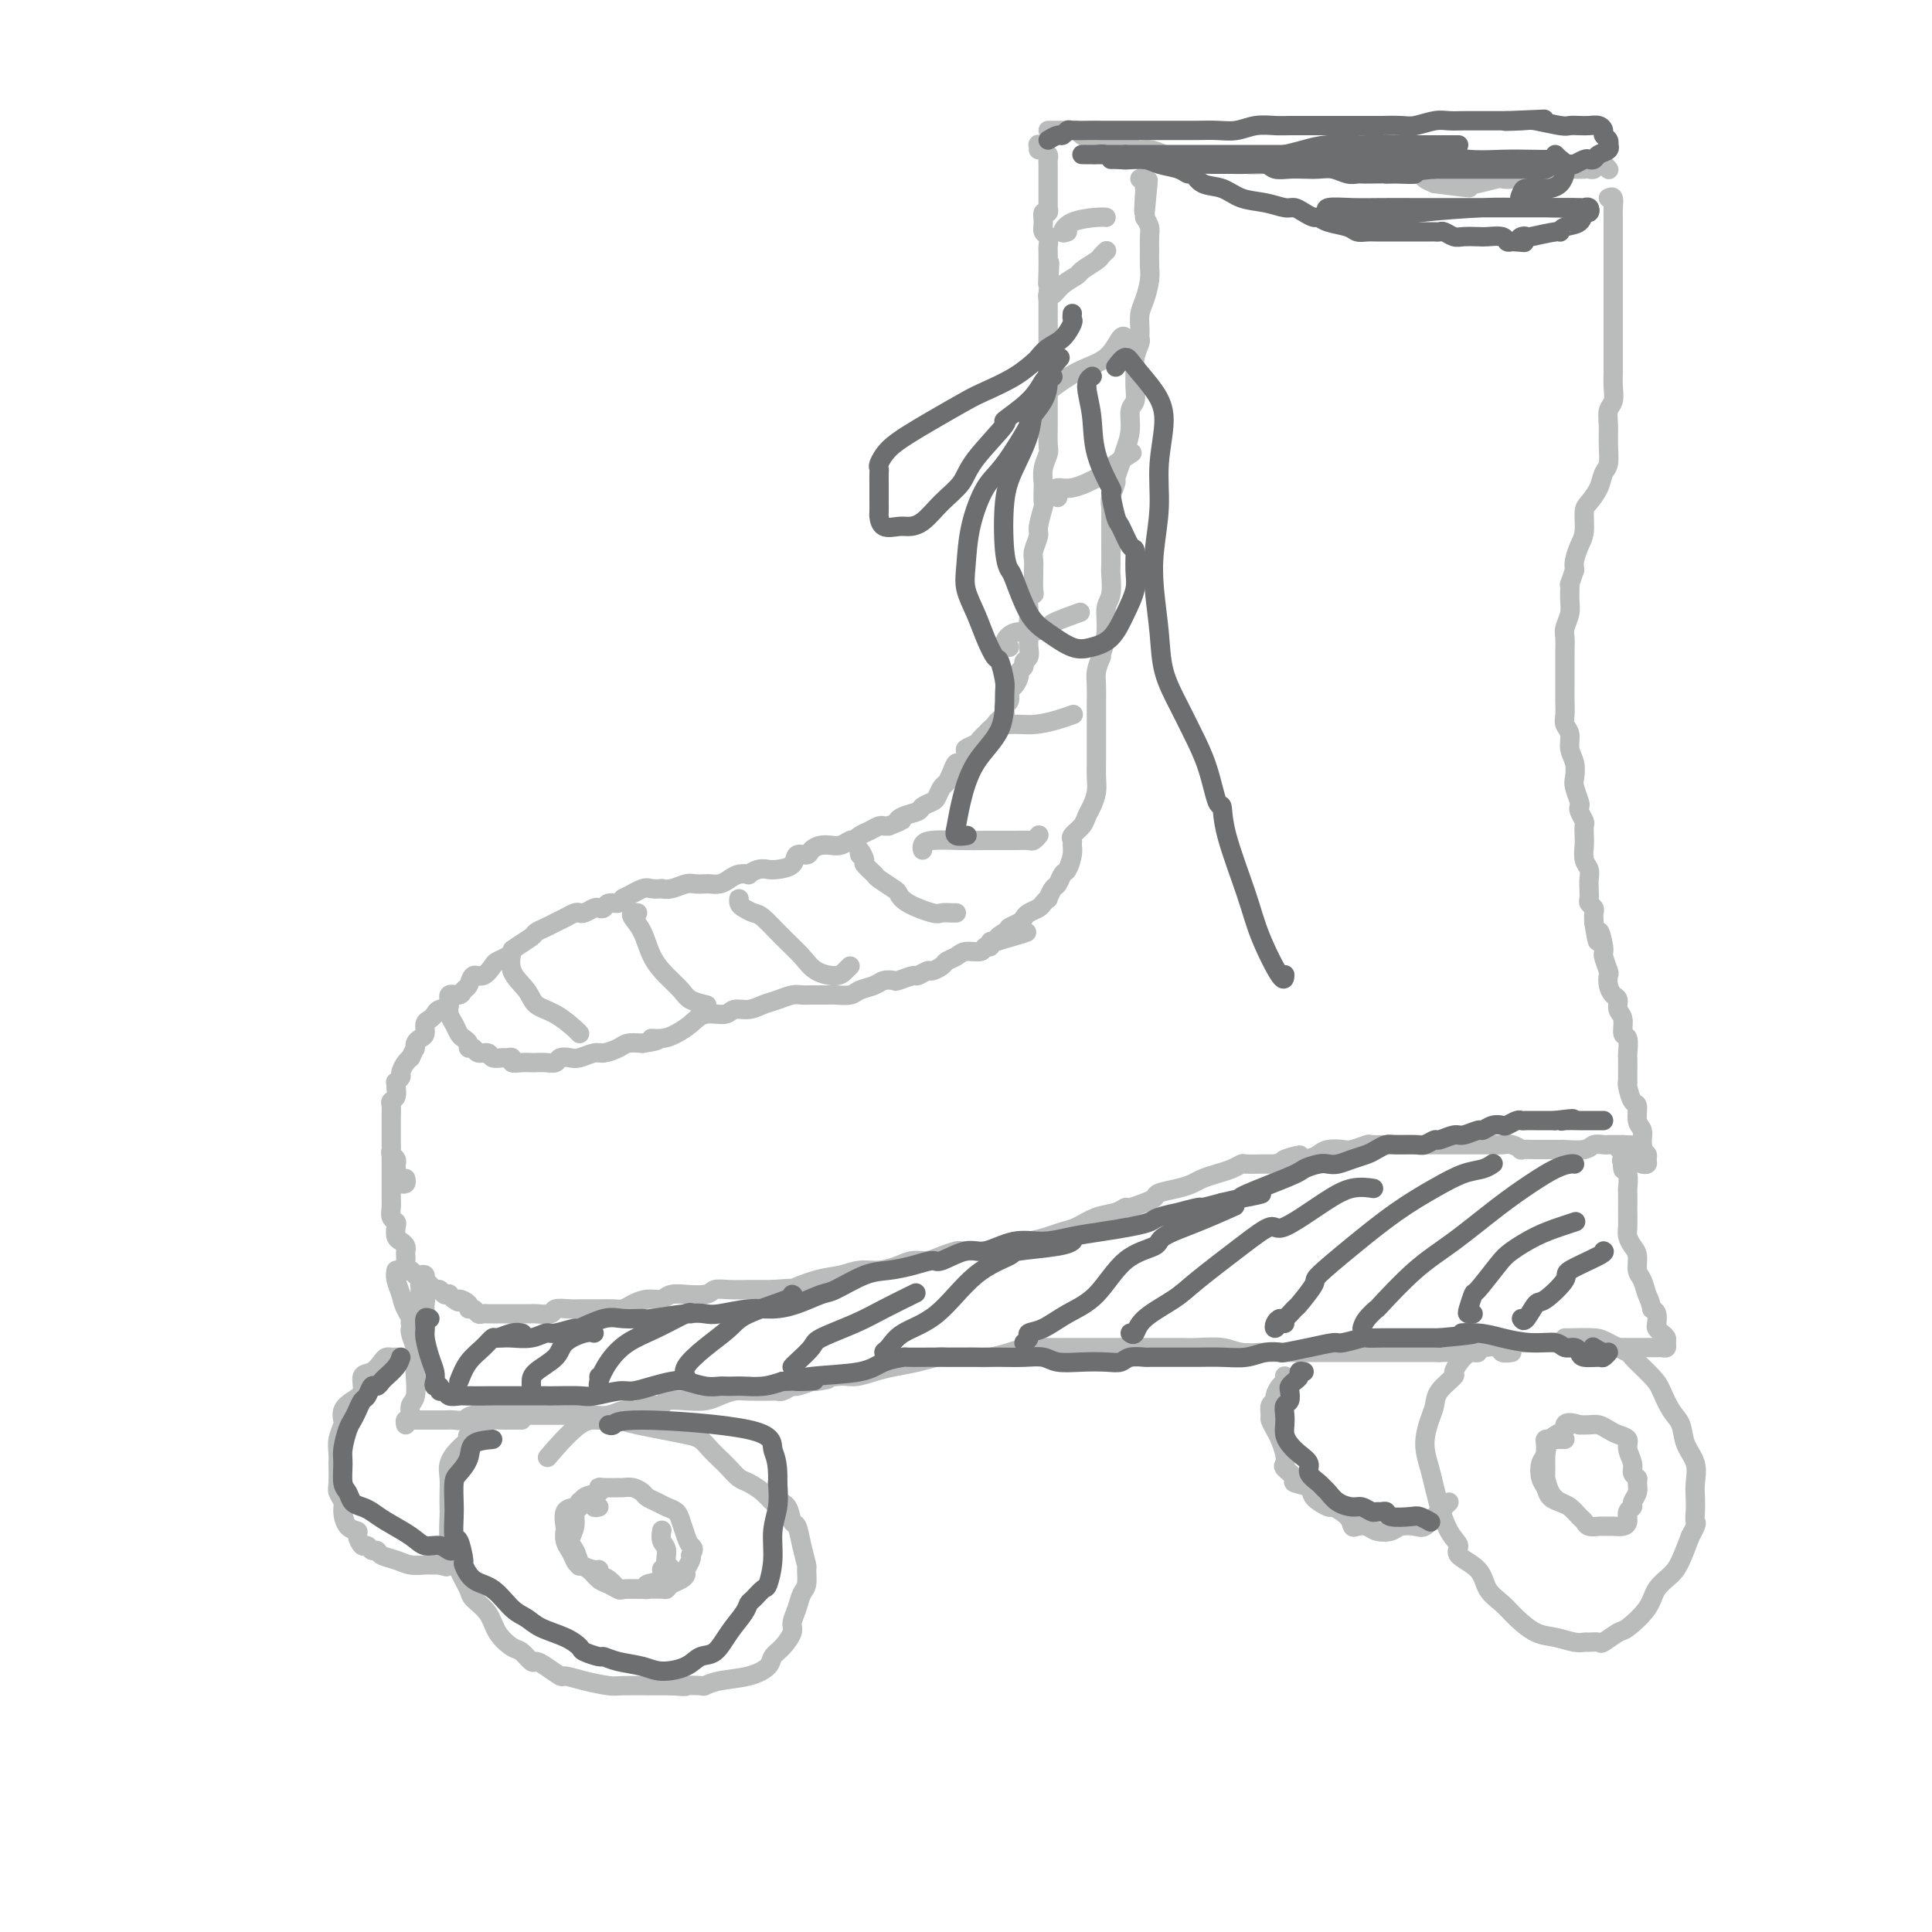 <svg viewBox='0 0 400 400' version='1.1' xmlns='http://www.w3.org/2000/svg' xmlns:xlink='http://www.w3.org/1999/xlink'><g fill='none' stroke='#BABBBB' stroke-width='4' stroke-linecap='round' stroke-linejoin='round'><path d='M84,244c0.083,0.399 0.166,0.798 0,1c-0.166,0.202 -0.580,0.208 -1,0c-0.420,-0.208 -0.845,-0.629 -1,-1c-0.155,-0.371 -0.041,-0.691 0,-1c0.041,-0.309 0.007,-0.608 0,-1c-0.007,-0.392 0.012,-0.879 0,-1c-0.012,-0.121 -0.056,0.122 0,0c0.056,-0.122 0.211,-0.609 0,-1c-0.211,-0.391 -0.789,-0.685 -1,-1c-0.211,-0.315 -0.057,-0.652 0,-1c0.057,-0.348 0.015,-0.708 0,-1c-0.015,-0.292 -0.004,-0.516 0,-1c0.004,-0.484 -0.000,-1.229 0,-2c0.000,-0.771 0.004,-1.568 0,-2c-0.004,-0.432 -0.015,-0.501 0,-1c0.015,-0.499 0.057,-1.430 0,-2c-0.057,-0.570 -0.212,-0.779 0,-1c0.212,-0.221 0.793,-0.455 1,-1c0.207,-0.545 0.041,-1.402 0,-2c-0.041,-0.598 0.044,-0.937 0,-1c-0.044,-0.063 -0.218,0.151 0,0c0.218,-0.151 0.829,-0.668 1,-1c0.171,-0.332 -0.099,-0.481 0,-1c0.099,-0.519 0.565,-1.409 1,-2c0.435,-0.591 0.839,-0.883 1,-1c0.161,-0.117 0.081,-0.058 0,0'/><path d='M85,219c0.857,-1.953 0.999,-1.837 1,-2c0.001,-0.163 -0.141,-0.607 0,-1c0.141,-0.393 0.563,-0.735 1,-1c0.437,-0.265 0.889,-0.453 1,-1c0.111,-0.547 -0.120,-1.455 0,-2c0.120,-0.545 0.591,-0.728 1,-1c0.409,-0.272 0.757,-0.632 1,-1c0.243,-0.368 0.379,-0.743 1,-1c0.621,-0.257 1.725,-0.396 2,-1c0.275,-0.604 -0.278,-1.672 0,-2c0.278,-0.328 1.387,0.086 2,0c0.613,-0.086 0.732,-0.671 1,-1c0.268,-0.329 0.687,-0.403 1,-1c0.313,-0.597 0.521,-1.718 1,-2c0.479,-0.282 1.228,0.275 2,0c0.772,-0.275 1.567,-1.382 2,-2c0.433,-0.618 0.505,-0.747 1,-1c0.495,-0.253 1.413,-0.631 2,-1c0.587,-0.369 0.843,-0.729 1,-1c0.157,-0.271 0.216,-0.454 1,-1c0.784,-0.546 2.293,-1.456 3,-2c0.707,-0.544 0.613,-0.724 1,-1c0.387,-0.276 1.256,-0.649 2,-1c0.744,-0.351 1.364,-0.682 2,-1c0.636,-0.318 1.287,-0.625 2,-1c0.713,-0.375 1.486,-0.819 2,-1c0.514,-0.181 0.768,-0.100 1,0c0.232,0.100 0.442,0.219 1,0c0.558,-0.219 1.463,-0.776 2,-1c0.537,-0.224 0.708,-0.115 1,0c0.292,0.115 0.707,0.237 1,0c0.293,-0.237 0.463,-0.833 1,-1c0.537,-0.167 1.439,0.095 2,0c0.561,-0.095 0.780,-0.548 1,-1'/><path d='M129,186c5.151,-2.641 2.528,-1.244 2,-1c-0.528,0.244 1.040,-0.666 2,-1c0.960,-0.334 1.311,-0.093 2,0c0.689,0.093 1.717,0.039 2,0c0.283,-0.039 -0.180,-0.063 0,0c0.180,0.063 1.003,0.213 2,0c0.997,-0.213 2.168,-0.788 3,-1c0.832,-0.212 1.325,-0.059 2,0c0.675,0.059 1.531,0.026 2,0c0.469,-0.026 0.550,-0.046 1,0c0.450,0.046 1.268,0.157 2,0c0.732,-0.157 1.379,-0.582 2,-1c0.621,-0.418 1.216,-0.830 2,-1c0.784,-0.170 1.756,-0.098 2,0c0.244,0.098 -0.239,0.221 0,0c0.239,-0.221 1.201,-0.785 2,-1c0.799,-0.215 1.437,-0.081 2,0c0.563,0.081 1.053,0.110 2,0c0.947,-0.110 2.350,-0.359 3,-1c0.650,-0.641 0.546,-1.674 1,-2c0.454,-0.326 1.465,0.056 2,0c0.535,-0.056 0.594,-0.550 1,-1c0.406,-0.450 1.159,-0.856 2,-1c0.841,-0.144 1.770,-0.025 2,0c0.230,0.025 -0.240,-0.045 0,0c0.240,0.045 1.191,0.205 2,0c0.809,-0.205 1.476,-0.776 2,-1c0.524,-0.224 0.903,-0.102 1,0c0.097,0.102 -0.090,0.185 0,0c0.090,-0.185 0.458,-0.638 1,-1c0.542,-0.362 1.259,-0.633 2,-1c0.741,-0.367 1.507,-0.830 2,-1c0.493,-0.170 0.712,-0.049 1,0c0.288,0.049 0.644,0.024 1,0'/><path d='M184,171c3.997,-1.571 2.489,-0.999 2,-1c-0.489,-0.001 0.040,-0.577 1,-1c0.960,-0.423 2.351,-0.695 3,-1c0.649,-0.305 0.555,-0.644 1,-1c0.445,-0.356 1.429,-0.728 2,-1c0.571,-0.272 0.731,-0.445 1,-1c0.269,-0.555 0.649,-1.492 1,-2c0.351,-0.508 0.673,-0.588 1,-1c0.327,-0.412 0.660,-1.157 1,-2c0.340,-0.843 0.686,-1.784 1,-2c0.314,-0.216 0.595,0.293 1,0c0.405,-0.293 0.935,-1.388 1,-2c0.065,-0.612 -0.333,-0.741 0,-1c0.333,-0.259 1.399,-0.646 2,-1c0.601,-0.354 0.738,-0.673 1,-1c0.262,-0.327 0.648,-0.660 1,-1c0.352,-0.340 0.669,-0.686 1,-1c0.331,-0.314 0.676,-0.595 1,-1c0.324,-0.405 0.627,-0.933 1,-1c0.373,-0.067 0.817,0.329 1,0c0.183,-0.329 0.104,-1.382 0,-2c-0.104,-0.618 -0.234,-0.799 0,-1c0.234,-0.201 0.832,-0.421 1,-1c0.168,-0.579 -0.095,-1.517 0,-2c0.095,-0.483 0.546,-0.511 1,-1c0.454,-0.489 0.910,-1.440 1,-2c0.090,-0.560 -0.186,-0.730 0,-1c0.186,-0.270 0.834,-0.639 1,-1c0.166,-0.361 -0.151,-0.715 0,-1c0.151,-0.285 0.772,-0.500 1,-1c0.228,-0.500 0.065,-1.286 0,-2c-0.065,-0.714 -0.033,-1.357 0,-2'/><path d='M213,132c0.929,-2.694 0.253,-0.928 0,-1c-0.253,-0.072 -0.082,-1.982 0,-3c0.082,-1.018 0.075,-1.145 0,-2c-0.075,-0.855 -0.216,-2.438 0,-3c0.216,-0.562 0.790,-0.104 1,0c0.210,0.104 0.055,-0.145 0,-1c-0.055,-0.855 -0.011,-2.316 0,-3c0.011,-0.684 -0.012,-0.589 0,-1c0.012,-0.411 0.060,-1.326 0,-2c-0.060,-0.674 -0.226,-1.106 0,-2c0.226,-0.894 0.845,-2.251 1,-3c0.155,-0.749 -0.154,-0.892 0,-2c0.154,-1.108 0.772,-3.181 1,-4c0.228,-0.819 0.065,-0.384 0,-1c-0.065,-0.616 -0.031,-2.284 0,-3c0.031,-0.716 0.061,-0.479 0,-1c-0.061,-0.521 -0.212,-1.801 0,-3c0.212,-1.199 0.789,-2.317 1,-3c0.211,-0.683 0.057,-0.932 0,-2c-0.057,-1.068 -0.015,-2.956 0,-4c0.015,-1.044 0.004,-1.246 0,-2c-0.004,-0.754 -0.001,-2.062 0,-3c0.001,-0.938 0.000,-1.507 0,-2c-0.000,-0.493 -0.000,-0.909 0,-2c0.000,-1.091 0.000,-2.858 0,-4c-0.000,-1.142 -0.000,-1.658 0,-2c0.000,-0.342 0.000,-0.509 0,-1c-0.000,-0.491 -0.000,-1.305 0,-2c0.000,-0.695 0.000,-1.272 0,-2c-0.000,-0.728 -0.000,-1.608 0,-2c0.000,-0.392 0.000,-0.298 0,-1c-0.000,-0.702 -0.000,-2.201 0,-3c0.000,-0.799 0.000,-0.900 0,-1'/><path d='M217,61c0.619,-11.587 0.166,-5.054 0,-3c-0.166,2.054 -0.043,-0.371 0,-2c0.043,-1.629 0.008,-2.463 0,-3c-0.008,-0.537 0.012,-0.776 0,-1c-0.012,-0.224 -0.057,-0.432 0,-1c0.057,-0.568 0.215,-1.496 0,-2c-0.215,-0.504 -0.804,-0.584 -1,-1c-0.196,-0.416 -0.000,-1.168 0,-2c0.000,-0.832 -0.196,-1.743 0,-2c0.196,-0.257 0.785,0.139 1,0c0.215,-0.139 0.058,-0.815 0,-1c-0.058,-0.185 -0.015,0.120 0,0c0.015,-0.120 0.004,-0.666 0,-1c-0.004,-0.334 -0.001,-0.457 0,-1c0.001,-0.543 0.000,-1.508 0,-2c-0.000,-0.492 -0.000,-0.513 0,-1c0.000,-0.487 0.001,-1.440 0,-2c-0.001,-0.560 -0.004,-0.727 0,-1c0.004,-0.273 0.015,-0.651 0,-1c-0.015,-0.349 -0.056,-0.668 0,-1c0.056,-0.332 0.207,-0.677 0,-1c-0.207,-0.323 -0.774,-0.623 -1,-1c-0.226,-0.377 -0.113,-0.829 0,-1c0.113,-0.171 0.226,-0.060 0,0c-0.226,0.060 -0.793,0.068 -1,0c-0.207,-0.068 -0.056,-0.210 0,0c0.056,0.210 0.016,0.774 0,1c-0.016,0.226 -0.008,0.113 0,0'/><path d='M217,27c0.325,-0.000 0.651,-0.001 1,0c0.349,0.001 0.723,0.003 1,0c0.277,-0.003 0.458,-0.012 1,0c0.542,0.012 1.443,0.046 2,0c0.557,-0.046 0.768,-0.170 1,0c0.232,0.170 0.484,0.634 1,1c0.516,0.366 1.294,0.633 2,1c0.706,0.367 1.339,0.834 2,1c0.661,0.166 1.349,0.030 2,0c0.651,-0.030 1.265,0.047 2,0c0.735,-0.047 1.590,-0.219 2,0c0.410,0.219 0.376,0.829 1,1c0.624,0.171 1.906,-0.098 3,0c1.094,0.098 2.000,0.562 3,1c1.000,0.438 2.093,0.850 3,1c0.907,0.150 1.627,0.039 2,0c0.373,-0.039 0.399,-0.007 1,0c0.601,0.007 1.778,-0.012 3,0c1.222,0.012 2.489,0.056 3,0c0.511,-0.056 0.264,-0.211 1,0c0.736,0.211 2.454,0.788 4,1c1.546,0.212 2.921,0.061 4,0c1.079,-0.061 1.863,-0.030 3,0c1.137,0.030 2.628,0.060 4,0c1.372,-0.060 2.624,-0.208 4,0c1.376,0.208 2.876,0.774 4,1c1.124,0.226 1.874,0.112 3,0c1.126,-0.112 2.630,-0.223 4,0c1.370,0.223 2.608,0.781 3,1c0.392,0.219 -0.060,0.100 1,0c1.060,-0.100 3.631,-0.181 5,0c1.369,0.181 1.534,0.623 2,1c0.466,0.377 1.233,0.688 2,1'/><path d='M297,38c12.905,1.706 5.169,0.471 3,0c-2.169,-0.471 1.229,-0.178 3,0c1.771,0.178 1.913,0.240 3,0c1.087,-0.240 3.117,-0.782 4,-1c0.883,-0.218 0.617,-0.111 1,0c0.383,0.111 1.414,0.226 2,0c0.586,-0.226 0.726,-0.793 1,-1c0.274,-0.207 0.683,-0.054 1,0c0.317,0.054 0.544,0.011 1,0c0.456,-0.011 1.143,0.011 2,0c0.857,-0.011 1.883,-0.056 2,0c0.117,0.056 -0.677,0.211 0,0c0.677,-0.211 2.825,-0.789 4,-1c1.175,-0.211 1.375,-0.056 2,0c0.625,0.056 1.673,0.011 2,0c0.327,-0.011 -0.067,0.010 0,0c0.067,-0.010 0.596,-0.052 1,0c0.404,0.052 0.683,0.196 1,0c0.317,-0.196 0.673,-0.733 1,-1c0.327,-0.267 0.627,-0.264 1,0c0.373,0.264 0.821,0.790 1,1c0.179,0.210 0.090,0.105 0,0'/><path d='M333,41c0.423,-0.187 0.845,-0.374 1,0c0.155,0.374 0.041,1.310 0,2c-0.041,0.690 -0.011,1.135 0,2c0.011,0.865 0.003,2.150 0,3c-0.003,0.850 -0.001,1.264 0,2c0.001,0.736 0.000,1.794 0,3c-0.000,1.206 -0.000,2.561 0,4c0.000,1.439 0.000,2.960 0,4c-0.000,1.040 0.000,1.597 0,2c-0.000,0.403 -0.000,0.653 0,1c0.000,0.347 0.000,0.792 0,1c-0.000,0.208 -0.000,0.180 0,1c0.000,0.820 0.001,2.489 0,4c-0.001,1.511 -0.004,2.865 0,4c0.004,1.135 0.015,2.049 0,3c-0.015,0.951 -0.057,1.937 0,3c0.057,1.063 0.212,2.204 0,3c-0.212,0.796 -0.792,1.248 -1,2c-0.208,0.752 -0.044,1.804 0,3c0.044,1.196 -0.033,2.537 0,4c0.033,1.463 0.177,3.047 0,4c-0.177,0.953 -0.674,1.273 -1,2c-0.326,0.727 -0.483,1.860 -1,3c-0.517,1.140 -1.396,2.287 -2,3c-0.604,0.713 -0.933,0.992 -1,2c-0.067,1.008 0.126,2.744 0,4c-0.126,1.256 -0.572,2.030 -1,3c-0.428,0.970 -0.836,2.134 -1,3c-0.164,0.866 -0.082,1.433 0,2'/><path d='M326,118c-1.305,3.938 -1.068,2.783 -1,3c0.068,0.217 -0.034,1.805 0,3c0.034,1.195 0.205,1.996 0,3c-0.205,1.004 -0.787,2.209 -1,3c-0.213,0.791 -0.057,1.167 0,2c0.057,0.833 0.015,2.123 0,3c-0.015,0.877 -0.004,1.340 0,2c0.004,0.660 0.001,1.517 0,2c-0.001,0.483 -0.001,0.591 0,1c0.001,0.409 0.004,1.120 0,2c-0.004,0.880 -0.016,1.929 0,3c0.016,1.071 0.061,2.162 0,3c-0.061,0.838 -0.226,1.422 0,2c0.226,0.578 0.844,1.151 1,2c0.156,0.849 -0.151,1.975 0,3c0.151,1.025 0.759,1.948 1,3c0.241,1.052 0.116,2.231 0,3c-0.116,0.769 -0.224,1.127 0,2c0.224,0.873 0.778,2.260 1,3c0.222,0.740 0.112,0.831 0,1c-0.112,0.169 -0.226,0.414 0,1c0.226,0.586 0.792,1.512 1,2c0.208,0.488 0.060,0.539 0,1c-0.060,0.461 -0.030,1.331 0,2c0.030,0.669 0.061,1.138 0,2c-0.061,0.862 -0.212,2.119 0,3c0.212,0.881 0.788,1.388 1,2c0.212,0.612 0.061,1.330 0,2c-0.061,0.670 -0.030,1.292 0,2c0.030,0.708 0.061,1.502 0,2c-0.061,0.498 -0.212,0.701 0,1c0.212,0.299 0.788,0.696 1,1c0.212,0.304 0.061,0.515 0,1c-0.061,0.485 -0.030,1.242 0,2'/><path d='M330,191c1.090,6.943 0.814,2.801 1,2c0.186,-0.801 0.834,1.738 1,3c0.166,1.262 -0.149,1.245 0,2c0.149,0.755 0.762,2.281 1,3c0.238,0.719 0.101,0.630 0,1c-0.101,0.370 -0.167,1.200 0,2c0.167,0.800 0.565,1.570 1,2c0.435,0.430 0.905,0.519 1,1c0.095,0.481 -0.185,1.355 0,2c0.185,0.645 0.834,1.060 1,2c0.166,0.940 -0.152,2.406 0,3c0.152,0.594 0.773,0.316 1,1c0.227,0.684 0.061,2.331 0,3c-0.061,0.669 -0.016,0.361 0,1c0.016,0.639 0.004,2.225 0,3c-0.004,0.775 0.002,0.741 0,1c-0.002,0.259 -0.010,0.813 0,1c0.010,0.187 0.040,0.007 0,0c-0.040,-0.007 -0.151,0.158 0,1c0.151,0.842 0.562,2.362 1,3c0.438,0.638 0.902,0.394 1,1c0.098,0.606 -0.171,2.060 0,3c0.171,0.940 0.782,1.365 1,2c0.218,0.635 0.044,1.479 0,2c-0.044,0.521 0.042,0.718 0,1c-0.042,0.282 -0.211,0.650 0,1c0.211,0.350 0.802,0.682 1,1c0.198,0.318 0.001,0.621 0,1c-0.001,0.379 0.192,0.833 0,1c-0.192,0.167 -0.769,0.048 -1,0c-0.231,-0.048 -0.115,-0.024 0,0'/><path d='M81,239c-0.000,0.321 -0.000,0.642 0,1c0.000,0.358 0.000,0.753 0,1c-0.000,0.247 -0.001,0.346 0,1c0.001,0.654 0.004,1.863 0,3c-0.004,1.137 -0.015,2.201 0,3c0.015,0.799 0.056,1.331 0,2c-0.056,0.669 -0.208,1.475 0,2c0.208,0.525 0.778,0.771 1,1c0.222,0.229 0.098,0.443 0,1c-0.098,0.557 -0.170,1.459 0,2c0.170,0.541 0.582,0.721 1,1c0.418,0.279 0.843,0.657 1,1c0.157,0.343 0.045,0.651 0,1c-0.045,0.349 -0.023,0.738 0,1c0.023,0.262 0.047,0.396 0,1c-0.047,0.604 -0.166,1.678 0,2c0.166,0.322 0.618,-0.107 1,0c0.382,0.107 0.694,0.749 1,1c0.306,0.251 0.607,0.110 1,0c0.393,-0.110 0.879,-0.188 1,0c0.121,0.188 -0.123,0.643 0,1c0.123,0.357 0.611,0.618 1,1c0.389,0.382 0.678,0.886 1,1c0.322,0.114 0.677,-0.163 1,0c0.323,0.163 0.612,0.765 1,1c0.388,0.235 0.874,0.102 1,0c0.126,-0.102 -0.107,-0.172 0,0c0.107,0.172 0.553,0.586 1,1'/><path d='M94,269c1.649,1.194 0.770,0.180 1,0c0.230,-0.180 1.567,0.474 2,1c0.433,0.526 -0.038,0.926 0,1c0.038,0.074 0.585,-0.176 1,0c0.415,0.176 0.696,0.779 1,1c0.304,0.221 0.630,0.059 1,0c0.370,-0.059 0.784,-0.016 1,0c0.216,0.016 0.233,0.004 1,0c0.767,-0.004 2.283,-0.001 3,0c0.717,0.001 0.634,0.001 1,0c0.366,-0.001 1.181,-0.004 2,0c0.819,0.004 1.640,0.015 2,0c0.360,-0.015 0.257,-0.057 1,0c0.743,0.057 2.332,0.211 3,0c0.668,-0.211 0.416,-0.789 1,-1c0.584,-0.211 2.004,-0.057 3,0c0.996,0.057 1.569,0.015 2,0c0.431,-0.015 0.720,-0.003 1,0c0.280,0.003 0.549,-0.002 1,0c0.451,0.002 1.082,0.011 2,0c0.918,-0.011 2.123,-0.040 3,0c0.877,0.040 1.426,0.151 2,0c0.574,-0.151 1.171,-0.562 2,-1c0.829,-0.438 1.889,-0.902 3,-1c1.111,-0.098 2.273,0.171 3,0c0.727,-0.171 1.020,-0.782 2,-1c0.980,-0.218 2.649,-0.044 3,0c0.351,0.044 -0.615,-0.041 0,0c0.615,0.041 2.812,0.207 4,0c1.188,-0.207 1.368,-0.788 2,-1c0.632,-0.212 1.716,-0.057 3,0c1.284,0.057 2.769,0.015 4,0c1.231,-0.015 2.209,-0.004 3,0c0.791,0.004 1.396,0.002 2,0'/><path d='M160,267c7.786,-0.664 4.252,0.177 4,0c-0.252,-0.177 2.779,-1.371 5,-2c2.221,-0.629 3.634,-0.694 5,-1c1.366,-0.306 2.687,-0.852 4,-1c1.313,-0.148 2.619,0.101 4,0c1.381,-0.101 2.836,-0.553 4,-1c1.164,-0.447 2.037,-0.890 3,-1c0.963,-0.110 2.017,0.114 3,0c0.983,-0.114 1.897,-0.567 3,-1c1.103,-0.433 2.396,-0.847 3,-1c0.604,-0.153 0.519,-0.044 1,0c0.481,0.044 1.528,0.023 2,0c0.472,-0.023 0.370,-0.047 1,0c0.630,0.047 1.992,0.167 3,0c1.008,-0.167 1.662,-0.621 3,-1c1.338,-0.379 3.361,-0.683 5,-1c1.639,-0.317 2.893,-0.648 4,-1c1.107,-0.352 2.065,-0.725 3,-1c0.935,-0.275 1.845,-0.451 3,-1c1.155,-0.549 2.553,-1.471 4,-2c1.447,-0.529 2.941,-0.667 4,-1c1.059,-0.333 1.682,-0.863 2,-1c0.318,-0.137 0.332,0.118 1,0c0.668,-0.118 1.989,-0.609 3,-1c1.011,-0.391 1.712,-0.682 2,-1c0.288,-0.318 0.163,-0.663 1,-1c0.837,-0.337 2.636,-0.668 4,-1c1.364,-0.332 2.292,-0.667 3,-1c0.708,-0.333 1.196,-0.664 2,-1c0.804,-0.336 1.925,-0.679 3,-1c1.075,-0.321 2.104,-0.622 3,-1c0.896,-0.378 1.657,-0.833 2,-1c0.343,-0.167 0.267,-0.045 1,0c0.733,0.045 2.274,0.012 3,0c0.726,-0.012 0.636,-0.003 1,0c0.364,0.003 1.182,0.002 2,0'/><path d='M264,241c9.381,-3.023 3.333,-1.581 2,-1c-1.333,0.581 2.050,0.300 4,0c1.950,-0.300 2.467,-0.620 3,-1c0.533,-0.380 1.082,-0.820 2,-1c0.918,-0.180 2.205,-0.101 3,0c0.795,0.101 1.098,0.223 2,0c0.902,-0.223 2.405,-0.792 3,-1c0.595,-0.208 0.284,-0.056 1,0c0.716,0.056 2.460,0.015 4,0c1.540,-0.015 2.876,-0.004 4,0c1.124,0.004 2.037,0.001 3,0c0.963,-0.001 1.977,0.000 3,0c1.023,-0.000 2.055,-0.001 3,0c0.945,0.001 1.802,0.004 3,0c1.198,-0.004 2.735,-0.015 4,0c1.265,0.015 2.257,0.057 3,0c0.743,-0.057 1.236,-0.211 2,0c0.764,0.211 1.800,0.789 2,1c0.200,0.211 -0.436,0.057 0,0c0.436,-0.057 1.945,-0.015 3,0c1.055,0.015 1.655,0.005 2,0c0.345,-0.005 0.434,-0.005 1,0c0.566,0.005 1.608,0.015 2,0c0.392,-0.015 0.133,-0.057 1,0c0.867,0.057 2.858,0.211 4,0c1.142,-0.211 1.433,-0.789 2,-1c0.567,-0.211 1.409,-0.057 2,0c0.591,0.057 0.932,0.015 1,0c0.068,-0.015 -0.136,-0.004 0,0c0.136,0.004 0.614,0.001 1,0c0.386,-0.001 0.682,-0.000 1,0c0.318,0.000 0.659,0.000 1,0'/><path d='M336,237c8.123,0.258 1.930,0.904 0,1c-1.930,0.096 0.404,-0.359 1,0c0.596,0.359 -0.544,1.531 -1,2c-0.456,0.469 -0.228,0.234 0,0'/><path d='M82,263c-0.100,0.569 -0.199,1.139 0,2c0.199,0.861 0.697,2.015 1,3c0.303,0.985 0.411,1.802 1,3c0.589,1.198 1.661,2.779 2,4c0.339,1.221 -0.053,2.084 0,3c0.053,0.916 0.550,1.885 1,2c0.450,0.115 0.853,-0.624 1,-1c0.147,-0.376 0.039,-0.390 0,-1c-0.039,-0.610 -0.009,-1.815 0,-2c0.009,-0.185 -0.001,0.650 0,0c0.001,-0.650 0.015,-2.786 0,-4c-0.015,-1.214 -0.058,-1.506 0,-2c0.058,-0.494 0.215,-1.191 0,-2c-0.215,-0.809 -0.804,-1.732 -1,-2c-0.196,-0.268 0.000,0.118 0,1c-0.000,0.882 -0.196,2.260 0,3c0.196,0.740 0.785,0.843 1,2c0.215,1.157 0.054,3.369 0,4c-0.054,0.631 -0.003,-0.319 0,0c0.003,0.319 -0.041,1.907 0,3c0.041,1.093 0.169,1.691 0,2c-0.169,0.309 -0.634,0.329 -1,0c-0.366,-0.329 -0.634,-1.007 -1,-2c-0.366,-0.993 -0.830,-2.302 -1,-3c-0.170,-0.698 -0.046,-0.785 0,-1c0.046,-0.215 0.012,-0.558 0,-1c-0.012,-0.442 -0.004,-0.983 0,-1c0.004,-0.017 0.002,0.492 0,1'/><path d='M85,274c-0.239,-0.575 0.664,0.489 1,2c0.336,1.511 0.104,3.469 0,5c-0.104,1.531 -0.081,2.634 0,4c0.081,1.366 0.219,2.993 0,4c-0.219,1.007 -0.794,1.393 -1,2c-0.206,0.607 -0.041,1.434 0,2c0.041,0.566 -0.041,0.870 0,1c0.041,0.130 0.207,0.086 0,0c-0.207,-0.086 -0.786,-0.216 -1,0c-0.214,0.216 -0.061,0.776 0,1c0.061,0.224 0.031,0.112 0,0'/><path d='M85,294c0.349,-0.000 0.698,-0.000 1,0c0.302,0.000 0.557,0.001 1,0c0.443,-0.001 1.075,-0.004 2,0c0.925,0.004 2.143,0.015 3,0c0.857,-0.015 1.353,-0.057 2,0c0.647,0.057 1.445,0.211 2,0c0.555,-0.211 0.868,-0.789 2,-1c1.132,-0.211 3.084,-0.057 4,0c0.916,0.057 0.796,0.015 2,0c1.204,-0.015 3.733,-0.004 5,0c1.267,0.004 1.273,0.001 2,0c0.727,-0.001 2.175,0.001 3,0c0.825,-0.001 1.025,-0.004 2,0c0.975,0.004 2.724,0.015 4,0c1.276,-0.015 2.080,-0.055 3,0c0.920,0.055 1.954,0.207 3,0c1.046,-0.207 2.102,-0.772 3,-1c0.898,-0.228 1.639,-0.117 2,0c0.361,0.117 0.343,0.241 1,0c0.657,-0.241 1.989,-0.849 3,-1c1.011,-0.151 1.702,0.153 2,0c0.298,-0.153 0.205,-0.763 1,-1c0.795,-0.237 2.479,-0.102 4,0c1.521,0.102 2.881,0.171 4,0c1.119,-0.171 1.998,-0.582 3,-1c1.002,-0.418 2.127,-0.843 3,-1c0.873,-0.157 1.495,-0.046 3,0c1.505,0.046 3.893,0.027 5,0c1.107,-0.027 0.932,-0.063 1,0c0.068,0.063 0.379,0.223 1,0c0.621,-0.223 1.552,-0.829 2,-1c0.448,-0.171 0.414,0.094 1,0c0.586,-0.094 1.793,-0.547 3,-1'/><path d='M168,286c6.532,-1.019 1.863,-0.066 1,0c-0.863,0.066 2.082,-0.756 4,-1c1.918,-0.244 2.811,0.088 4,0c1.189,-0.088 2.676,-0.598 4,-1c1.324,-0.402 2.486,-0.696 4,-1c1.514,-0.304 3.379,-0.617 5,-1c1.621,-0.383 2.997,-0.835 4,-1c1.003,-0.165 1.633,-0.045 2,0c0.367,0.045 0.471,0.013 1,0c0.529,-0.013 1.485,-0.006 2,0c0.515,0.006 0.591,0.012 1,0c0.409,-0.012 1.151,-0.042 2,0c0.849,0.042 1.805,0.155 3,0c1.195,-0.155 2.629,-0.577 4,-1c1.371,-0.423 2.681,-0.845 4,-1c1.319,-0.155 2.648,-0.041 4,0c1.352,0.041 2.726,0.011 4,0c1.274,-0.011 2.448,-0.003 4,0c1.552,0.003 3.483,0.001 5,0c1.517,-0.001 2.618,-0.000 3,0c0.382,0.000 0.043,0.000 1,0c0.957,-0.000 3.211,-0.001 4,0c0.789,0.001 0.114,0.004 1,0c0.886,-0.004 3.335,-0.015 5,0c1.665,0.015 2.548,0.057 4,0c1.452,-0.057 3.473,-0.211 5,0c1.527,0.211 2.560,0.789 4,1c1.440,0.211 3.287,0.057 5,0c1.713,-0.057 3.293,-0.015 5,0c1.707,0.015 3.540,0.004 4,0c0.460,-0.004 -0.454,-0.001 0,0c0.454,0.001 2.277,0.000 4,0c1.723,-0.000 3.345,-0.000 4,0c0.655,0.000 0.344,0.000 1,0c0.656,-0.000 2.279,-0.000 4,0c1.721,0.000 3.540,0.000 5,0c1.460,-0.000 2.560,-0.000 4,0c1.440,0.000 3.220,0.000 5,0'/><path d='M298,280c13.809,-0.088 5.832,-0.808 4,-1c-1.832,-0.192 2.480,0.145 5,0c2.520,-0.145 3.248,-0.771 4,-1c0.752,-0.229 1.528,-0.062 2,0c0.472,0.062 0.640,0.021 1,0c0.360,-0.021 0.912,-0.020 2,0c1.088,0.020 2.711,0.058 4,0c1.289,-0.058 2.243,-0.212 3,0c0.757,0.212 1.316,0.789 2,1c0.684,0.211 1.493,0.057 2,0c0.507,-0.057 0.713,-0.015 1,0c0.287,0.015 0.657,0.004 1,0c0.343,-0.004 0.661,-0.001 1,0c0.339,0.001 0.699,0.000 1,0c0.301,-0.000 0.543,-0.000 1,0c0.457,0.000 1.131,0.000 2,0c0.869,-0.000 1.934,-0.000 3,0c1.066,0.000 2.132,0.001 3,0c0.868,-0.001 1.539,-0.003 2,0c0.461,0.003 0.713,0.012 1,0c0.287,-0.012 0.610,-0.045 1,0c0.390,0.045 0.847,0.166 1,0c0.153,-0.166 0.002,-0.621 0,-1c-0.002,-0.379 0.144,-0.683 0,-1c-0.144,-0.317 -0.577,-0.649 -1,-1c-0.423,-0.351 -0.835,-0.723 -1,-1c-0.165,-0.277 -0.083,-0.459 0,-1c0.083,-0.541 0.167,-1.440 0,-2c-0.167,-0.560 -0.583,-0.780 -1,-1'/><path d='M342,271c-0.338,-1.756 -0.682,-2.147 -1,-3c-0.318,-0.853 -0.611,-2.168 -1,-3c-0.389,-0.832 -0.875,-1.180 -1,-2c-0.125,-0.820 0.110,-2.112 0,-3c-0.110,-0.888 -0.565,-1.374 -1,-2c-0.435,-0.626 -0.848,-1.394 -1,-2c-0.152,-0.606 -0.041,-1.050 0,-2c0.041,-0.950 0.012,-2.407 0,-3c-0.012,-0.593 -0.007,-0.321 0,-1c0.007,-0.679 0.016,-2.308 0,-3c-0.016,-0.692 -0.057,-0.448 0,-1c0.057,-0.552 0.211,-1.901 0,-3c-0.211,-1.099 -0.788,-1.950 -1,-2c-0.212,-0.050 -0.061,0.700 0,1c0.061,0.300 0.030,0.150 0,0'/><path d='M108,294c-0.749,0.001 -1.497,0.002 -2,0c-0.503,-0.002 -0.759,-0.008 -1,0c-0.241,0.008 -0.466,0.029 -1,0c-0.534,-0.029 -1.378,-0.108 -2,0c-0.622,0.108 -1.022,0.402 -2,1c-0.978,0.598 -2.535,1.500 -3,2c-0.465,0.500 0.163,0.598 0,1c-0.163,0.402 -1.115,1.109 -2,2c-0.885,0.891 -1.701,1.965 -2,3c-0.299,1.035 -0.081,2.031 0,3c0.081,0.969 0.025,1.911 0,3c-0.025,1.089 -0.019,2.324 0,3c0.019,0.676 0.051,0.794 0,2c-0.051,1.206 -0.184,3.502 0,5c0.184,1.498 0.686,2.199 1,3c0.314,0.801 0.439,1.701 1,3c0.561,1.299 1.558,2.996 2,4c0.442,1.004 0.331,1.314 1,2c0.669,0.686 2.120,1.747 3,3c0.880,1.253 1.191,2.700 2,4c0.809,1.300 2.116,2.455 3,3c0.884,0.545 1.344,0.479 2,1c0.656,0.521 1.508,1.627 2,2c0.492,0.373 0.626,0.012 1,0c0.374,-0.012 0.989,0.326 2,1c1.011,0.674 2.417,1.683 3,2c0.583,0.317 0.344,-0.059 1,0c0.656,0.059 2.209,0.552 4,1c1.791,0.448 3.820,0.852 5,1c1.180,0.148 1.510,0.040 3,0c1.490,-0.040 4.140,-0.011 6,0c1.860,0.011 2.930,0.006 4,0'/><path d='M139,349c4.065,0.313 2.726,0.096 3,0c0.274,-0.096 2.161,-0.070 3,0c0.839,0.070 0.630,0.184 1,0c0.370,-0.184 1.320,-0.667 3,-1c1.680,-0.333 4.090,-0.516 6,-1c1.910,-0.484 3.320,-1.270 4,-2c0.680,-0.730 0.630,-1.406 1,-2c0.370,-0.594 1.160,-1.108 2,-2c0.840,-0.892 1.732,-2.163 2,-3c0.268,-0.837 -0.086,-1.241 0,-2c0.086,-0.759 0.612,-1.875 1,-3c0.388,-1.125 0.637,-2.260 1,-3c0.363,-0.740 0.841,-1.085 1,-2c0.159,-0.915 0.001,-2.400 0,-3c-0.001,-0.600 0.155,-0.315 0,-1c-0.155,-0.685 -0.623,-2.342 -1,-4c-0.377,-1.658 -0.664,-3.318 -1,-4c-0.336,-0.682 -0.722,-0.384 -1,-1c-0.278,-0.616 -0.448,-2.144 -1,-3c-0.552,-0.856 -1.485,-1.041 -2,-1c-0.515,0.041 -0.613,0.306 -1,0c-0.387,-0.306 -1.062,-1.184 -2,-2c-0.938,-0.816 -2.138,-1.569 -3,-2c-0.862,-0.431 -1.385,-0.539 -2,-1c-0.615,-0.461 -1.321,-1.275 -2,-2c-0.679,-0.725 -1.331,-1.360 -2,-2c-0.669,-0.640 -1.354,-1.285 -2,-2c-0.646,-0.715 -1.253,-1.501 -2,-2c-0.747,-0.499 -1.633,-0.711 -3,-1c-1.367,-0.289 -3.214,-0.655 -5,-1c-1.786,-0.345 -3.510,-0.670 -5,-1c-1.490,-0.330 -2.745,-0.665 -4,-1'/><path d='M128,294c-3.389,-0.584 -3.362,-0.043 -4,0c-0.638,0.043 -1.941,-0.411 -4,1c-2.059,1.411 -4.874,4.689 -6,6c-1.126,1.311 -0.563,0.656 0,0'/><path d='M313,280c-0.816,0.105 -1.633,0.210 -2,0c-0.367,-0.210 -0.286,-0.735 -1,-1c-0.714,-0.265 -2.224,-0.270 -3,0c-0.776,0.270 -0.818,0.816 -1,1c-0.182,0.184 -0.504,0.006 -1,0c-0.496,-0.006 -1.166,0.162 -2,1c-0.834,0.838 -1.834,2.347 -2,3c-0.166,0.653 0.501,0.448 0,1c-0.501,0.552 -2.170,1.859 -3,3c-0.830,1.141 -0.822,2.117 -1,3c-0.178,0.883 -0.541,1.675 -1,3c-0.459,1.325 -1.014,3.184 -1,5c0.014,1.816 0.598,3.589 1,5c0.402,1.411 0.624,2.461 1,4c0.376,1.539 0.906,3.566 1,4c0.094,0.434 -0.248,-0.727 0,0c0.248,0.727 1.087,3.342 2,5c0.913,1.658 1.900,2.358 2,3c0.100,0.642 -0.687,1.224 0,2c0.687,0.776 2.847,1.745 4,3c1.153,1.255 1.297,2.794 2,4c0.703,1.206 1.963,2.078 3,3c1.037,0.922 1.850,1.893 3,3c1.150,1.107 2.636,2.349 4,3c1.364,0.651 2.608,0.710 4,1c1.392,0.290 2.934,0.812 4,1c1.066,0.188 1.655,0.043 2,0c0.345,-0.043 0.446,0.016 1,0c0.554,-0.016 1.560,-0.107 2,0c0.440,0.107 0.315,0.412 1,0c0.685,-0.412 2.179,-1.542 3,-2c0.821,-0.458 0.968,-0.246 2,-1c1.032,-0.754 2.948,-2.476 4,-4c1.052,-1.524 1.241,-2.852 2,-4c0.759,-1.148 2.089,-2.117 3,-3c0.911,-0.883 1.403,-1.681 2,-3c0.597,-1.319 1.298,-3.160 2,-5'/><path d='M350,318c1.619,-2.918 1.168,-2.713 1,-3c-0.168,-0.287 -0.052,-1.065 0,-2c0.052,-0.935 0.040,-2.025 0,-3c-0.040,-0.975 -0.107,-1.835 0,-3c0.107,-1.165 0.390,-2.637 0,-4c-0.390,-1.363 -1.453,-2.618 -2,-4c-0.547,-1.382 -0.578,-2.893 -1,-4c-0.422,-1.107 -1.234,-1.812 -2,-3c-0.766,-1.188 -1.487,-2.861 -2,-4c-0.513,-1.139 -0.820,-1.745 -2,-3c-1.180,-1.255 -3.234,-3.159 -4,-4c-0.766,-0.841 -0.244,-0.618 -1,-1c-0.756,-0.382 -2.791,-1.370 -4,-2c-1.209,-0.630 -1.592,-0.901 -3,-1c-1.408,-0.099 -3.841,-0.027 -5,0c-1.159,0.027 -1.046,0.008 -1,0c0.046,-0.008 0.023,-0.004 0,0'/><path d='M266,285c-0.022,-0.097 -0.043,-0.195 0,0c0.043,0.195 0.151,0.681 0,1c-0.151,0.319 -0.562,0.471 -1,1c-0.438,0.529 -0.903,1.436 -1,2c-0.097,0.564 0.173,0.784 0,1c-0.173,0.216 -0.790,0.427 -1,1c-0.210,0.573 -0.014,1.508 0,2c0.014,0.492 -0.153,0.541 0,1c0.153,0.459 0.627,1.326 1,2c0.373,0.674 0.644,1.154 1,2c0.356,0.846 0.796,2.058 1,3c0.204,0.942 0.171,1.614 0,2c-0.171,0.386 -0.480,0.487 0,1c0.480,0.513 1.747,1.438 2,2c0.253,0.562 -0.509,0.762 0,1c0.509,0.238 2.291,0.514 3,1c0.709,0.486 0.347,1.181 1,2c0.653,0.819 2.321,1.761 3,2c0.679,0.239 0.370,-0.224 1,0c0.630,0.224 2.198,1.135 3,2c0.802,0.865 0.838,1.683 1,2c0.162,0.317 0.451,0.134 1,0c0.549,-0.134 1.358,-0.218 2,0c0.642,0.218 1.116,0.740 2,1c0.884,0.260 2.177,0.259 3,0c0.823,-0.259 1.176,-0.776 2,-1c0.824,-0.224 2.118,-0.154 3,0c0.882,0.154 1.350,0.391 2,0c0.650,-0.391 1.481,-1.411 2,-2c0.519,-0.589 0.727,-0.745 1,-1c0.273,-0.255 0.612,-0.607 1,-1c0.388,-0.393 0.825,-0.827 1,-1c0.175,-0.173 0.087,-0.087 0,0'/><path d='M83,281c-0.335,-0.004 -0.669,-0.008 -1,0c-0.331,0.008 -0.657,0.028 -1,0c-0.343,-0.028 -0.703,-0.103 -1,0c-0.297,0.103 -0.530,0.384 -1,1c-0.470,0.616 -1.177,1.568 -2,2c-0.823,0.432 -1.761,0.344 -2,1c-0.239,0.656 0.223,2.056 0,3c-0.223,0.944 -1.131,1.431 -2,2c-0.869,0.569 -1.701,1.219 -2,2c-0.299,0.781 -0.066,1.693 0,2c0.066,0.307 -0.035,0.010 0,0c0.035,-0.010 0.205,0.267 0,1c-0.205,0.733 -0.787,1.923 -1,3c-0.213,1.077 -0.058,2.042 0,3c0.058,0.958 0.019,1.909 0,2c-0.019,0.091 -0.020,-0.679 0,0c0.020,0.679 0.060,2.805 0,4c-0.060,1.195 -0.218,1.458 0,2c0.218,0.542 0.814,1.362 1,2c0.186,0.638 -0.038,1.093 0,2c0.038,0.907 0.339,2.266 1,3c0.661,0.734 1.683,0.842 2,1c0.317,0.158 -0.069,0.367 0,1c0.069,0.633 0.594,1.689 1,2c0.406,0.311 0.692,-0.124 1,0c0.308,0.124 0.637,0.808 1,1c0.363,0.192 0.759,-0.106 1,0c0.241,0.106 0.326,0.617 1,1c0.674,0.383 1.938,0.639 3,1c1.062,0.361 1.924,0.829 3,1c1.076,0.171 2.367,0.046 3,0c0.633,-0.046 0.610,-0.013 1,0c0.390,0.013 1.195,0.007 2,0'/><path d='M91,324c2.500,0.667 1.250,0.333 0,0'/><path d='M93,207c0.024,0.242 0.048,0.485 0,1c-0.048,0.515 -0.166,1.304 0,2c0.166,0.696 0.618,1.301 1,2c0.382,0.699 0.694,1.493 1,2c0.306,0.507 0.606,0.728 1,1c0.394,0.272 0.883,0.594 1,1c0.117,0.406 -0.139,0.897 0,1c0.139,0.103 0.671,-0.183 1,0c0.329,0.183 0.455,0.834 1,1c0.545,0.166 1.509,-0.153 2,0c0.491,0.153 0.508,0.777 1,1c0.492,0.223 1.458,0.046 2,0c0.542,-0.046 0.660,0.040 1,0c0.340,-0.040 0.902,-0.207 1,0c0.098,0.207 -0.269,0.787 0,1c0.269,0.213 1.175,0.058 2,0c0.825,-0.058 1.568,-0.019 2,0c0.432,0.019 0.553,0.019 1,0c0.447,-0.019 1.221,-0.057 2,0c0.779,0.057 1.564,0.207 2,0c0.436,-0.207 0.524,-0.773 1,-1c0.476,-0.227 1.339,-0.116 2,0c0.661,0.116 1.121,0.238 2,0c0.879,-0.238 2.178,-0.834 3,-1c0.822,-0.166 1.169,0.100 2,0c0.831,-0.100 2.147,-0.565 3,-1c0.853,-0.435 1.244,-0.838 2,-1c0.756,-0.162 1.878,-0.081 3,0'/><path d='M133,216c5.165,-0.701 2.579,-0.952 2,-1c-0.579,-0.048 0.850,0.107 2,0c1.150,-0.107 2.022,-0.478 3,-1c0.978,-0.522 2.061,-1.197 3,-2c0.939,-0.803 1.735,-1.735 3,-2c1.265,-0.265 2.999,0.136 4,0c1.001,-0.136 1.269,-0.811 2,-1c0.731,-0.189 1.925,0.107 3,0c1.075,-0.107 2.030,-0.617 3,-1c0.970,-0.383 1.955,-0.638 3,-1c1.045,-0.362 2.152,-0.829 3,-1c0.848,-0.171 1.439,-0.045 2,0c0.561,0.045 1.094,0.009 2,0c0.906,-0.009 2.186,0.009 3,0c0.814,-0.009 1.162,-0.045 2,0c0.838,0.045 2.165,0.169 3,0c0.835,-0.169 1.177,-0.633 2,-1c0.823,-0.367 2.126,-0.638 3,-1c0.874,-0.362 1.318,-0.814 2,-1c0.682,-0.186 1.601,-0.106 2,0c0.399,0.106 0.277,0.240 1,0c0.723,-0.240 2.292,-0.852 3,-1c0.708,-0.148 0.556,0.167 1,0c0.444,-0.167 1.484,-0.818 2,-1c0.516,-0.182 0.507,0.105 1,0c0.493,-0.105 1.488,-0.601 2,-1c0.512,-0.399 0.543,-0.699 1,-1c0.457,-0.301 1.342,-0.601 2,-1c0.658,-0.399 1.090,-0.895 2,-1c0.910,-0.105 2.299,0.182 3,0c0.701,-0.182 0.714,-0.832 1,-1c0.286,-0.168 0.846,0.147 1,0c0.154,-0.147 -0.099,-0.756 0,-1c0.099,-0.244 0.549,-0.122 1,0'/><path d='M206,195c11.755,-3.427 4.641,-1.496 2,-1c-2.641,0.496 -0.811,-0.444 0,-1c0.811,-0.556 0.602,-0.726 1,-1c0.398,-0.274 1.402,-0.650 2,-1c0.598,-0.350 0.791,-0.672 1,-1c0.209,-0.328 0.433,-0.660 1,-1c0.567,-0.340 1.475,-0.687 2,-1c0.525,-0.313 0.665,-0.594 1,-1c0.335,-0.406 0.863,-0.939 1,-1c0.137,-0.061 -0.118,0.350 0,0c0.118,-0.350 0.610,-1.462 1,-2c0.390,-0.538 0.679,-0.501 1,-1c0.321,-0.499 0.675,-1.534 1,-2c0.325,-0.466 0.621,-0.362 1,-1c0.379,-0.638 0.840,-2.019 1,-3c0.160,-0.981 0.018,-1.561 0,-2c-0.018,-0.439 0.089,-0.736 0,-1c-0.089,-0.264 -0.374,-0.497 0,-1c0.374,-0.503 1.407,-1.278 2,-2c0.593,-0.722 0.747,-1.391 1,-2c0.253,-0.609 0.604,-1.159 1,-2c0.396,-0.841 0.838,-1.973 1,-3c0.162,-1.027 0.043,-1.948 0,-3c-0.043,-1.052 -0.012,-2.236 0,-3c0.012,-0.764 0.003,-1.108 0,-2c-0.003,-0.892 -0.001,-2.331 0,-3c0.001,-0.669 0.000,-0.570 0,-1c-0.000,-0.430 -0.000,-1.391 0,-2c0.000,-0.609 0.000,-0.866 0,-1c-0.000,-0.134 -0.001,-0.146 0,-1c0.001,-0.854 0.003,-2.549 0,-3c-0.003,-0.451 -0.011,0.343 0,0c0.011,-0.343 0.041,-1.823 0,-3c-0.041,-1.177 -0.155,-2.051 0,-3c0.155,-0.949 0.577,-1.975 1,-3'/><path d='M228,136c0.244,-4.852 -0.145,-1.482 0,-1c0.145,0.482 0.823,-1.924 1,-4c0.177,-2.076 -0.149,-3.820 0,-5c0.149,-1.180 0.772,-1.795 1,-3c0.228,-1.205 0.061,-3.001 0,-4c-0.061,-0.999 -0.016,-1.202 0,-2c0.016,-0.798 0.003,-2.190 0,-3c-0.003,-0.810 0.003,-1.037 0,-2c-0.003,-0.963 -0.016,-2.662 0,-4c0.016,-1.338 0.060,-2.315 0,-3c-0.060,-0.685 -0.224,-1.078 0,-2c0.224,-0.922 0.834,-2.374 1,-3c0.166,-0.626 -0.114,-0.426 0,-1c0.114,-0.574 0.623,-1.920 1,-3c0.377,-1.080 0.623,-1.892 1,-3c0.377,-1.108 0.886,-2.512 1,-4c0.114,-1.488 -0.167,-3.058 0,-4c0.167,-0.942 0.780,-1.254 1,-2c0.220,-0.746 0.045,-1.925 0,-3c-0.045,-1.075 0.041,-2.044 0,-3c-0.041,-0.956 -0.208,-1.897 0,-3c0.208,-1.103 0.790,-2.366 1,-3c0.210,-0.634 0.046,-0.638 0,-1c-0.046,-0.362 0.026,-1.083 0,-2c-0.026,-0.917 -0.151,-2.030 0,-3c0.151,-0.970 0.576,-1.797 1,-3c0.424,-1.203 0.846,-2.784 1,-4c0.154,-1.216 0.038,-2.069 0,-3c-0.038,-0.931 0.000,-1.940 0,-3c-0.000,-1.060 -0.038,-2.170 0,-3c0.038,-0.830 0.154,-1.380 0,-2c-0.154,-0.620 -0.577,-1.310 -1,-2'/><path d='M237,45c1.393,-14.362 0.374,-4.766 0,-2c-0.374,2.766 -0.104,-1.297 0,-3c0.104,-1.703 0.042,-1.045 0,-1c-0.042,0.045 -0.063,-0.524 0,-1c0.063,-0.476 0.209,-0.859 0,-1c-0.209,-0.141 -0.774,-0.040 -1,0c-0.226,0.040 -0.113,0.020 0,0'/><path d='M106,197c0.081,-0.353 0.163,-0.706 0,0c-0.163,0.706 -0.569,2.473 0,4c0.569,1.527 2.114,2.816 3,4c0.886,1.184 1.113,2.265 2,3c0.887,0.735 2.434,1.125 4,2c1.566,0.875 3.152,2.236 4,3c0.848,0.764 0.956,0.933 1,1c0.044,0.067 0.022,0.034 0,0'/><path d='M132,189c-0.373,-0.056 -0.746,-0.111 -1,0c-0.254,0.111 -0.387,0.389 0,1c0.387,0.611 1.296,1.554 2,3c0.704,1.446 1.205,3.396 2,5c0.795,1.604 1.884,2.861 3,4c1.116,1.139 2.258,2.161 3,3c0.742,0.839 1.084,1.495 2,2c0.916,0.505 2.404,0.859 3,1c0.596,0.141 0.298,0.071 0,0'/><path d='M153,187c0.017,-0.513 0.033,-1.027 0,-1c-0.033,0.027 -0.117,0.593 0,1c0.117,0.407 0.433,0.653 1,1c0.567,0.347 1.385,0.793 2,1c0.615,0.207 1.025,0.175 2,1c0.975,0.825 2.513,2.505 4,4c1.487,1.495 2.924,2.803 4,4c1.076,1.197 1.791,2.282 3,3c1.209,0.718 2.912,1.069 4,1c1.088,-0.069 1.562,-0.557 2,-1c0.438,-0.443 0.839,-0.841 1,-1c0.161,-0.159 0.080,-0.080 0,0'/><path d='M178,177c-0.129,-0.634 -0.258,-1.268 0,-1c0.258,0.268 0.903,1.438 1,2c0.097,0.562 -0.353,0.517 0,1c0.353,0.483 1.509,1.494 2,2c0.491,0.506 0.317,0.507 1,1c0.683,0.493 2.224,1.477 3,2c0.776,0.523 0.789,0.585 1,1c0.211,0.415 0.621,1.183 2,2c1.379,0.817 3.729,1.683 5,2c1.271,0.317 1.464,0.085 2,0c0.536,-0.085 1.413,-0.023 2,0c0.587,0.023 0.882,0.007 1,0c0.118,-0.007 0.059,-0.003 0,0'/><path d='M191,176c-0.074,-0.309 -0.147,-0.619 0,-1c0.147,-0.381 0.516,-0.834 2,-1c1.484,-0.166 4.085,-0.043 6,0c1.915,0.043 3.144,0.008 5,0c1.856,-0.008 4.340,0.012 6,0c1.660,-0.012 2.497,-0.055 3,0c0.503,0.055 0.674,0.207 1,0c0.326,-0.207 0.807,-0.773 1,-1c0.193,-0.227 0.096,-0.113 0,0'/><path d='M204,153c0.513,-0.341 1.025,-0.683 1,-1c-0.025,-0.317 -0.588,-0.611 0,-1c0.588,-0.389 2.326,-0.875 4,-1c1.674,-0.125 3.284,0.111 5,0c1.716,-0.111 3.539,-0.568 5,-1c1.461,-0.432 2.560,-0.838 3,-1c0.440,-0.162 0.220,-0.081 0,0'/><path d='M209,134c-0.549,-0.198 -1.098,-0.396 -1,-1c0.098,-0.604 0.845,-1.614 2,-2c1.155,-0.386 2.720,-0.149 3,0c0.280,0.149 -0.726,0.211 0,0c0.726,-0.211 3.184,-0.696 4,-1c0.816,-0.304 -0.011,-0.428 1,-1c1.011,-0.572 3.860,-1.592 5,-2c1.140,-0.408 0.570,-0.204 0,0'/><path d='M219,103c-0.479,-0.297 -0.958,-0.594 -1,-1c-0.042,-0.406 0.354,-0.919 1,-1c0.646,-0.081 1.543,0.272 3,0c1.457,-0.272 3.473,-1.170 5,-2c1.527,-0.830 2.564,-1.594 3,-2c0.436,-0.406 0.271,-0.456 1,-1c0.729,-0.544 2.351,-1.584 3,-2c0.649,-0.416 0.324,-0.208 0,0'/><path d='M213,85c-0.060,-0.878 -0.119,-1.755 0,-2c0.119,-0.245 0.417,0.144 1,0c0.583,-0.144 1.452,-0.819 3,-2c1.548,-1.181 3.774,-2.866 6,-4c2.226,-1.134 4.452,-1.716 6,-3c1.548,-1.284 2.417,-3.269 3,-4c0.583,-0.731 0.881,-0.209 1,0c0.119,0.209 0.060,0.104 0,0'/><path d='M217,62c-0.076,-0.468 -0.153,-0.936 0,-1c0.153,-0.064 0.535,0.277 1,0c0.465,-0.277 1.013,-1.173 2,-2c0.987,-0.827 2.412,-1.584 3,-2c0.588,-0.416 0.340,-0.490 1,-1c0.660,-0.510 2.228,-1.456 3,-2c0.772,-0.544 0.746,-0.685 1,-1c0.254,-0.315 0.787,-0.804 1,-1c0.213,-0.196 0.107,-0.098 0,0'/><path d='M221,48c-0.514,0.196 -1.027,0.392 -1,0c0.027,-0.392 0.595,-1.373 2,-2c1.405,-0.627 3.648,-0.900 5,-1c1.352,-0.100 1.815,-0.029 2,0c0.185,0.029 0.093,0.014 0,0'/><path d='M124,312c-0.447,0.113 -0.894,0.227 -1,0c-0.106,-0.227 0.130,-0.794 0,-1c-0.130,-0.206 -0.625,-0.052 -1,0c-0.375,0.052 -0.630,0.001 -1,0c-0.370,-0.001 -0.856,0.049 -1,0c-0.144,-0.049 0.053,-0.197 0,0c-0.053,0.197 -0.355,0.738 -1,1c-0.645,0.262 -1.634,0.244 -2,1c-0.366,0.756 -0.109,2.286 0,3c0.109,0.714 0.069,0.611 0,1c-0.069,0.389 -0.166,1.271 0,2c0.166,0.729 0.595,1.305 1,2c0.405,0.695 0.787,1.510 1,2c0.213,0.490 0.259,0.655 1,1c0.741,0.345 2.177,0.871 3,1c0.823,0.129 1.032,-0.137 1,0c-0.032,0.137 -0.304,0.678 0,1c0.304,0.322 1.185,0.426 2,1c0.815,0.574 1.564,1.618 2,2c0.436,0.382 0.558,0.102 1,0c0.442,-0.102 1.204,-0.027 2,0c0.796,0.027 1.627,0.004 2,0c0.373,-0.004 0.288,0.010 1,0c0.712,-0.010 2.219,-0.044 3,0c0.781,0.044 0.835,0.168 1,0c0.165,-0.168 0.440,-0.626 1,-1c0.560,-0.374 1.404,-0.664 2,-1c0.596,-0.336 0.943,-0.719 1,-1c0.057,-0.281 -0.177,-0.460 0,-1c0.177,-0.540 0.765,-1.440 1,-2c0.235,-0.560 0.118,-0.780 0,-1'/><path d='M143,322c0.975,-1.456 0.413,-1.594 0,-2c-0.413,-0.406 -0.677,-1.078 -1,-2c-0.323,-0.922 -0.706,-2.092 -1,-3c-0.294,-0.908 -0.498,-1.552 -1,-2c-0.502,-0.448 -1.303,-0.698 -2,-1c-0.697,-0.302 -1.290,-0.655 -2,-1c-0.710,-0.345 -1.536,-0.681 -2,-1c-0.464,-0.319 -0.565,-0.621 -1,-1c-0.435,-0.379 -1.203,-0.834 -2,-1c-0.797,-0.166 -1.622,-0.041 -2,0c-0.378,0.041 -0.308,-0.001 -1,0c-0.692,0.001 -2.146,0.046 -3,0c-0.854,-0.046 -1.109,-0.183 -1,0c0.109,0.183 0.580,0.684 0,1c-0.580,0.316 -2.213,0.445 -3,1c-0.787,0.555 -0.730,1.537 -1,2c-0.270,0.463 -0.867,0.409 -1,1c-0.133,0.591 0.197,1.828 0,3c-0.197,1.172 -0.923,2.277 -1,3c-0.077,0.723 0.493,1.062 1,2c0.507,0.938 0.951,2.475 1,3c0.049,0.525 -0.296,0.039 0,0c0.296,-0.039 1.233,0.368 2,1c0.767,0.632 1.364,1.490 2,2c0.636,0.510 1.310,0.674 2,1c0.690,0.326 1.397,0.816 2,1c0.603,0.184 1.101,0.062 2,0c0.899,-0.062 2.198,-0.062 3,0c0.802,0.062 1.107,0.188 1,0c-0.107,-0.188 -0.627,-0.690 0,-1c0.627,-0.310 2.399,-0.430 3,-1c0.601,-0.570 0.029,-1.592 0,-2c-0.029,-0.408 0.486,-0.204 1,0'/><path d='M138,325c1.531,-0.687 0.358,-0.405 0,-1c-0.358,-0.595 0.100,-2.067 0,-3c-0.100,-0.933 -0.758,-1.328 -1,-2c-0.242,-0.672 -0.069,-1.621 0,-2c0.069,-0.379 0.035,-0.190 0,0'/><path d='M324,298c-0.762,-0.005 -1.525,-0.009 -2,0c-0.475,0.009 -0.663,0.032 -1,0c-0.337,-0.032 -0.822,-0.121 -1,0c-0.178,0.121 -0.048,0.450 0,1c0.048,0.550 0.015,1.320 0,2c-0.015,0.680 -0.012,1.271 0,2c0.012,0.729 0.033,1.595 0,2c-0.033,0.405 -0.121,0.350 0,1c0.121,0.650 0.453,2.005 1,3c0.547,0.995 1.311,1.629 2,2c0.689,0.371 1.302,0.478 2,1c0.698,0.522 1.482,1.461 2,2c0.518,0.539 0.772,0.680 1,1c0.228,0.320 0.432,0.818 1,1c0.568,0.182 1.501,0.047 2,0c0.499,-0.047 0.563,-0.005 1,0c0.437,0.005 1.245,-0.026 2,0c0.755,0.026 1.455,0.110 2,0c0.545,-0.110 0.934,-0.413 1,-1c0.066,-0.587 -0.193,-1.456 0,-2c0.193,-0.544 0.837,-0.762 1,-1c0.163,-0.238 -0.157,-0.497 0,-1c0.157,-0.503 0.789,-1.250 1,-2c0.211,-0.750 -0.000,-1.503 0,-2c0.000,-0.497 0.212,-0.739 0,-1c-0.212,-0.261 -0.847,-0.542 -1,-1c-0.153,-0.458 0.177,-1.092 0,-2c-0.177,-0.908 -0.863,-2.089 -1,-3c-0.137,-0.911 0.273,-1.550 0,-2c-0.273,-0.450 -1.228,-0.709 -2,-1c-0.772,-0.291 -1.362,-0.614 -2,-1c-0.638,-0.386 -1.326,-0.835 -2,-1c-0.674,-0.165 -1.336,-0.047 -2,0c-0.664,0.047 -1.332,0.024 -2,0'/><path d='M327,295c-2.272,-0.813 -2.952,-0.346 -3,0c-0.048,0.346 0.536,0.572 0,1c-0.536,0.428 -2.193,1.059 -3,2c-0.807,0.941 -0.764,2.192 -1,3c-0.236,0.808 -0.749,1.173 -1,2c-0.251,0.827 -0.238,2.117 0,3c0.238,0.883 0.703,1.360 1,2c0.297,0.640 0.426,1.441 1,2c0.574,0.559 1.593,0.874 2,1c0.407,0.126 0.204,0.063 0,0'/></g>
<g fill='none' stroke='#6D6E70' stroke-width='4' stroke-linecap='round' stroke-linejoin='round'><path d='M222,65c-0.003,0.028 -0.006,0.056 0,0c0.006,-0.056 0.020,-0.195 0,0c-0.020,0.195 -0.076,0.725 0,1c0.076,0.275 0.282,0.296 0,1c-0.282,0.704 -1.052,2.092 -2,3c-0.948,0.908 -2.074,1.336 -3,2c-0.926,0.664 -1.651,1.566 -2,2c-0.349,0.434 -0.322,0.402 -1,1c-0.678,0.598 -2.060,1.826 -4,3c-1.940,1.174 -4.438,2.295 -6,3c-1.562,0.705 -2.188,0.994 -4,2c-1.812,1.006 -4.811,2.728 -7,4c-2.189,1.272 -3.567,2.095 -5,3c-1.433,0.905 -2.920,1.893 -4,3c-1.080,1.107 -1.754,2.332 -2,3c-0.246,0.668 -0.066,0.780 0,1c0.066,0.220 0.018,0.549 0,1c-0.018,0.451 -0.005,1.023 0,2c0.005,0.977 0.002,2.361 0,3c-0.002,0.639 -0.005,0.535 0,1c0.005,0.465 0.017,1.498 0,2c-0.017,0.502 -0.063,0.474 0,1c0.063,0.526 0.235,1.607 1,2c0.765,0.393 2.124,0.097 3,0c0.876,-0.097 1.269,0.004 2,0c0.731,-0.004 1.799,-0.115 3,-1c1.201,-0.885 2.534,-2.546 4,-4c1.466,-1.454 3.064,-2.702 4,-4c0.936,-1.298 1.210,-2.645 3,-5c1.790,-2.355 5.096,-5.716 6,-7c0.904,-1.284 -0.595,-0.490 0,-1c0.595,-0.510 3.283,-2.322 5,-4c1.717,-1.678 2.462,-3.221 3,-4c0.538,-0.779 0.868,-0.794 1,-1c0.132,-0.206 0.066,-0.603 0,-1'/><path d='M217,77c4.333,-5.167 2.167,-2.583 0,0'/><path d='M218,78c-0.332,-0.067 -0.665,-0.134 -1,0c-0.335,0.134 -0.674,0.471 -1,1c-0.326,0.529 -0.641,1.252 -1,2c-0.359,0.748 -0.763,1.523 -1,3c-0.237,1.477 -0.309,3.657 -1,6c-0.691,2.343 -2.002,4.850 -3,7c-0.998,2.150 -1.685,3.944 -2,7c-0.315,3.056 -0.259,7.373 0,10c0.259,2.627 0.722,3.562 1,4c0.278,0.438 0.369,0.377 1,2c0.631,1.623 1.800,4.929 3,7c1.200,2.071 2.432,2.908 4,4c1.568,1.092 3.471,2.438 5,3c1.529,0.562 2.683,0.339 4,0c1.317,-0.339 2.798,-0.796 4,-2c1.202,-1.204 2.124,-3.156 3,-5c0.876,-1.844 1.706,-3.580 2,-5c0.294,-1.420 0.052,-2.523 0,-4c-0.052,-1.477 0.087,-3.329 0,-4c-0.087,-0.671 -0.399,-0.160 -1,-1c-0.601,-0.840 -1.492,-3.029 -2,-4c-0.508,-0.971 -0.632,-0.722 -1,-2c-0.368,-1.278 -0.979,-4.082 -1,-5c-0.021,-0.918 0.548,0.052 0,-1c-0.548,-1.052 -2.213,-4.124 -3,-7c-0.787,-2.876 -0.695,-5.554 -1,-8c-0.305,-2.446 -1.005,-4.658 -1,-6c0.005,-1.342 0.716,-1.812 1,-2c0.284,-0.188 0.142,-0.094 0,0'/><path d='M217,78c-0.004,-0.562 -0.007,-1.125 0,-1c0.007,0.125 0.025,0.936 0,2c-0.025,1.064 -0.092,2.381 -1,4c-0.908,1.619 -2.656,3.539 -3,4c-0.344,0.461 0.717,-0.537 0,1c-0.717,1.537 -3.213,5.610 -5,8c-1.787,2.390 -2.865,3.096 -4,5c-1.135,1.904 -2.327,5.004 -3,8c-0.673,2.996 -0.829,5.886 -1,8c-0.171,2.114 -0.358,3.453 0,5c0.358,1.547 1.263,3.304 2,5c0.737,1.696 1.308,3.332 2,5c0.692,1.668 1.507,3.368 2,4c0.493,0.632 0.666,0.195 1,1c0.334,0.805 0.829,2.850 1,4c0.171,1.150 0.018,1.403 0,3c-0.018,1.597 0.098,4.537 -1,7c-1.098,2.463 -3.411,4.450 -5,7c-1.589,2.550 -2.453,5.664 -3,8c-0.547,2.336 -0.775,3.894 -1,5c-0.225,1.106 -0.445,1.759 0,2c0.445,0.241 1.556,0.069 2,0c0.444,-0.069 0.222,-0.034 0,0'/><path d='M231,76c0.722,-0.953 1.443,-1.907 2,-2c0.557,-0.093 0.949,0.673 2,2c1.051,1.327 2.761,3.213 4,5c1.239,1.787 2.005,3.475 2,6c-0.005,2.525 -0.783,5.887 -1,9c-0.217,3.113 0.125,5.975 0,9c-0.125,3.025 -0.718,6.212 -1,9c-0.282,2.788 -0.253,5.177 0,8c0.253,2.823 0.729,6.078 1,9c0.271,2.922 0.338,5.509 1,8c0.662,2.491 1.918,4.885 3,7c1.082,2.115 1.989,3.952 3,6c1.011,2.048 2.126,4.306 3,7c0.874,2.694 1.506,5.822 2,7c0.494,1.178 0.850,0.405 1,1c0.150,0.595 0.093,2.558 1,6c0.907,3.442 2.779,8.361 4,12c1.221,3.639 1.791,5.996 3,9c1.209,3.004 3.056,6.655 4,8c0.944,1.345 0.984,0.384 1,0c0.016,-0.384 0.008,-0.192 0,0'/><path d='M89,273c-0.429,-0.193 -0.857,-0.386 -1,0c-0.143,0.386 0.001,1.350 0,2c-0.001,0.650 -0.145,0.987 0,2c0.145,1.013 0.579,2.701 1,4c0.421,1.299 0.830,2.209 1,3c0.170,0.791 0.101,1.465 0,2c-0.101,0.535 -0.235,0.932 0,1c0.235,0.068 0.840,-0.192 1,0c0.160,0.192 -0.125,0.836 0,1c0.125,0.164 0.659,-0.152 1,0c0.341,0.152 0.491,0.773 1,1c0.509,0.227 1.379,0.061 2,0c0.621,-0.061 0.992,-0.016 2,0c1.008,0.016 2.651,0.004 4,0c1.349,-0.004 2.403,-0.001 3,0c0.597,0.001 0.737,0.000 2,0c1.263,-0.000 3.648,0.001 5,0c1.352,-0.001 1.671,-0.004 2,0c0.329,0.004 0.667,0.016 2,0c1.333,-0.016 3.661,-0.060 5,0c1.339,0.060 1.688,0.223 3,0c1.312,-0.223 3.585,-0.831 5,-1c1.415,-0.169 1.971,0.102 3,0c1.029,-0.102 2.531,-0.577 4,-1c1.469,-0.423 2.903,-0.793 4,-1c1.097,-0.207 1.855,-0.252 3,0c1.145,0.252 2.675,0.799 4,1c1.325,0.201 2.444,0.055 3,0c0.556,-0.055 0.550,-0.017 1,0c0.450,0.017 1.358,0.015 2,0c0.642,-0.015 1.019,-0.042 2,0c0.981,0.042 2.566,0.155 4,0c1.434,-0.155 2.717,-0.577 4,-1'/><path d='M162,286c11.317,-0.412 5.110,0.058 3,0c-2.110,-0.058 -0.125,-0.642 3,-1c3.125,-0.358 7.388,-0.488 10,-1c2.612,-0.512 3.572,-1.405 5,-2c1.428,-0.595 3.323,-0.891 4,-1c0.677,-0.109 0.135,-0.029 1,0c0.865,0.029 3.136,0.008 4,0c0.864,-0.008 0.320,-0.002 1,0c0.680,0.002 2.584,-0.001 4,0c1.416,0.001 2.345,0.004 4,0c1.655,-0.004 4.038,-0.015 6,0c1.962,0.015 3.505,0.056 5,0c1.495,-0.056 2.943,-0.210 4,0c1.057,0.210 1.724,0.785 3,1c1.276,0.215 3.162,0.072 5,0c1.838,-0.072 3.628,-0.072 5,0c1.372,0.072 2.326,0.215 3,0c0.674,-0.215 1.068,-0.790 2,-1c0.932,-0.210 2.403,-0.056 3,0c0.597,0.056 0.321,0.015 1,0c0.679,-0.015 2.312,-0.004 3,0c0.688,0.004 0.431,0.002 1,0c0.569,-0.002 1.965,-0.004 3,0c1.035,0.004 1.711,0.015 3,0c1.289,-0.015 3.193,-0.056 5,0c1.807,0.056 3.517,0.208 5,0c1.483,-0.208 2.737,-0.778 4,-1c1.263,-0.222 2.534,-0.097 3,0c0.466,0.097 0.125,0.166 1,0c0.875,-0.166 2.964,-0.566 5,-1c2.036,-0.434 4.019,-0.901 5,-1c0.981,-0.099 0.961,0.170 2,0c1.039,-0.170 3.137,-0.777 4,-1c0.863,-0.223 0.491,-0.060 1,0c0.509,0.060 1.899,0.016 3,0c1.101,-0.016 1.912,-0.004 3,0c1.088,0.004 2.454,0.001 4,0c1.546,-0.001 3.273,-0.001 5,0'/><path d='M298,277c11.221,-0.988 6.274,-0.959 5,-1c-1.274,-0.041 1.125,-0.150 3,0c1.875,0.150 3.227,0.561 5,1c1.773,0.439 3.967,0.905 6,1c2.033,0.095 3.905,-0.181 5,0c1.095,0.181 1.414,0.819 2,1c0.586,0.181 1.438,-0.094 2,0c0.562,0.094 0.834,0.557 1,1c0.166,0.443 0.225,0.866 1,1c0.775,0.134 2.267,-0.020 3,0c0.733,0.020 0.707,0.215 1,0c0.293,-0.215 0.903,-0.841 1,-1c0.097,-0.159 -0.320,0.150 -1,0c-0.680,-0.150 -1.623,-0.757 -2,-1c-0.377,-0.243 -0.189,-0.121 0,0'/><path d='M95,286c0.563,-1.414 1.127,-2.827 2,-4c0.873,-1.173 2.056,-2.104 3,-3c0.944,-0.896 1.651,-1.757 2,-2c0.349,-0.243 0.341,0.131 1,0c0.659,-0.131 1.985,-0.766 3,-1c1.015,-0.234 1.719,-0.067 2,0c0.281,0.067 0.141,0.033 0,0'/><path d='M110,287c-0.001,-0.267 -0.001,-0.534 0,-1c0.001,-0.466 0.004,-1.130 1,-2c0.996,-0.870 2.985,-1.946 4,-3c1.015,-1.054 1.056,-2.087 2,-3c0.944,-0.913 2.793,-1.707 4,-2c1.207,-0.293 1.774,-0.084 2,0c0.226,0.084 0.113,0.042 0,0'/><path d='M124,285c0.038,0.865 0.076,1.730 0,2c-0.076,0.270 -0.265,-0.054 0,-1c0.265,-0.946 0.985,-2.512 2,-4c1.015,-1.488 2.324,-2.896 4,-4c1.676,-1.104 3.717,-1.904 6,-3c2.283,-1.096 4.807,-2.487 6,-3c1.193,-0.513 1.055,-0.146 1,0c-0.055,0.146 -0.028,0.073 0,0'/><path d='M142,285c0.085,0.133 0.170,0.265 0,0c-0.170,-0.265 -0.595,-0.929 0,-2c0.595,-1.071 2.208,-2.550 4,-4c1.792,-1.450 3.762,-2.872 5,-4c1.238,-1.128 1.744,-1.962 4,-3c2.256,-1.038 6.261,-2.279 8,-3c1.739,-0.721 1.211,-0.920 1,-1c-0.211,-0.080 -0.106,-0.040 0,0'/><path d='M164,283c0.096,-0.124 0.193,-0.248 1,-1c0.807,-0.752 2.326,-2.132 3,-3c0.674,-0.868 0.504,-1.224 2,-2c1.496,-0.776 4.659,-1.971 7,-3c2.341,-1.029 3.861,-1.892 6,-3c2.139,-1.108 4.897,-2.459 6,-3c1.103,-0.541 0.552,-0.270 0,0'/><path d='M184,281c-0.488,-0.383 -0.977,-0.766 -1,-1c-0.023,-0.234 0.419,-0.318 1,-1c0.581,-0.682 1.301,-1.961 3,-3c1.699,-1.039 4.377,-1.836 7,-4c2.623,-2.164 5.190,-5.694 8,-8c2.810,-2.306 5.864,-3.389 7,-4c1.136,-0.611 0.356,-0.751 2,-1c1.644,-0.249 5.712,-0.605 8,-1c2.288,-0.395 2.797,-0.827 3,-1c0.203,-0.173 0.102,-0.086 0,0'/><path d='M212,278c0.484,-0.320 0.967,-0.641 1,-1c0.033,-0.359 -0.385,-0.757 0,-1c0.385,-0.243 1.571,-0.330 3,-1c1.429,-0.670 3.099,-1.922 5,-3c1.901,-1.078 4.031,-1.982 6,-4c1.969,-2.018 3.775,-5.151 6,-7c2.225,-1.849 4.867,-2.415 6,-3c1.133,-0.585 0.757,-1.188 2,-2c1.243,-0.812 4.104,-1.834 7,-3c2.896,-1.166 5.827,-2.476 7,-3c1.173,-0.524 0.586,-0.262 0,0'/><path d='M234,276c0.354,0.238 0.708,0.476 1,0c0.292,-0.476 0.523,-1.667 2,-3c1.477,-1.333 4.200,-2.808 6,-4c1.800,-1.192 2.675,-2.101 5,-4c2.325,-1.899 6.098,-4.790 9,-7c2.902,-2.210 4.932,-3.741 6,-4c1.068,-0.259 1.173,0.754 3,0c1.827,-0.754 5.376,-3.274 8,-5c2.624,-1.726 4.322,-2.657 6,-3c1.678,-0.343 3.337,-0.098 4,0c0.663,0.098 0.332,0.049 0,0'/><path d='M266,274c-0.316,-0.134 -0.633,-0.269 -1,0c-0.367,0.269 -0.785,0.940 -1,1c-0.215,0.060 -0.229,-0.492 0,-1c0.229,-0.508 0.700,-0.974 1,-1c0.300,-0.026 0.429,0.386 1,0c0.571,-0.386 1.584,-1.570 2,-2c0.416,-0.430 0.236,-0.105 1,-1c0.764,-0.895 2.471,-3.008 3,-4c0.529,-0.992 -0.120,-0.861 1,-2c1.120,-1.139 4.008,-3.548 7,-6c2.992,-2.452 6.087,-4.948 9,-7c2.913,-2.052 5.642,-3.660 8,-5c2.358,-1.340 4.343,-2.411 6,-3c1.657,-0.589 2.984,-0.697 4,-1c1.016,-0.303 1.719,-0.801 2,-1c0.281,-0.199 0.141,-0.100 0,0'/><path d='M282,275c0.183,-0.602 0.365,-1.204 1,-2c0.635,-0.796 1.721,-1.787 2,-2c0.279,-0.213 -0.251,0.351 1,-1c1.251,-1.351 4.281,-4.617 7,-7c2.719,-2.383 5.127,-3.882 8,-6c2.873,-2.118 6.209,-4.855 9,-7c2.791,-2.145 5.035,-3.699 7,-5c1.965,-1.301 3.650,-2.349 5,-3c1.350,-0.651 2.363,-0.906 3,-1c0.637,-0.094 0.896,-0.027 1,0c0.104,0.027 0.052,0.013 0,0'/><path d='M305,272c-0.393,0.021 -0.786,0.042 -1,0c-0.214,-0.042 -0.250,-0.146 0,-1c0.250,-0.854 0.785,-2.459 1,-3c0.215,-0.541 0.108,-0.018 1,-1c0.892,-0.982 2.782,-3.468 4,-5c1.218,-1.532 1.763,-2.109 3,-3c1.237,-0.891 3.167,-2.094 5,-3c1.833,-0.906 3.571,-1.513 5,-2c1.429,-0.487 2.551,-0.853 3,-1c0.449,-0.147 0.224,-0.073 0,0'/><path d='M315,273c0.223,0.339 0.446,0.678 1,0c0.554,-0.678 1.438,-2.374 2,-3c0.562,-0.626 0.802,-0.182 2,-1c1.198,-0.818 3.354,-2.899 4,-4c0.646,-1.101 -0.219,-1.223 1,-2c1.219,-0.777 4.520,-2.209 6,-3c1.480,-0.791 1.137,-0.940 1,-1c-0.137,-0.060 -0.069,-0.030 0,0'/><path d='M103,277c0.295,0.009 0.590,0.018 1,0c0.410,-0.018 0.934,-0.062 2,0c1.066,0.062 2.674,0.229 4,0c1.326,-0.229 2.371,-0.853 3,-1c0.629,-0.147 0.841,0.185 2,0c1.159,-0.185 3.264,-0.887 4,-1c0.736,-0.113 0.104,0.363 1,0c0.896,-0.363 3.321,-1.565 5,-2c1.679,-0.435 2.614,-0.103 4,0c1.386,0.103 3.225,-0.024 4,0c0.775,0.024 0.485,0.199 2,0c1.515,-0.199 4.834,-0.771 7,-1c2.166,-0.229 3.179,-0.116 4,0c0.821,0.116 1.449,0.234 3,0c1.551,-0.234 4.026,-0.820 6,-1c1.974,-0.180 3.448,0.046 5,0c1.552,-0.046 3.183,-0.366 5,-1c1.817,-0.634 3.819,-1.584 5,-2c1.181,-0.416 1.542,-0.298 3,-1c1.458,-0.702 4.012,-2.224 6,-3c1.988,-0.776 3.410,-0.804 5,-1c1.590,-0.196 3.347,-0.558 5,-1c1.653,-0.442 3.203,-0.963 4,-1c0.797,-0.037 0.840,0.411 2,0c1.160,-0.411 3.435,-1.682 5,-2c1.565,-0.318 2.419,0.318 4,0c1.581,-0.318 3.889,-1.591 6,-2c2.111,-0.409 4.026,0.045 6,0c1.974,-0.045 4.007,-0.589 6,-1c1.993,-0.411 3.948,-0.689 6,-1c2.052,-0.311 4.202,-0.657 6,-1c1.798,-0.343 3.243,-0.684 4,-1c0.757,-0.316 0.827,-0.606 2,-1c1.173,-0.394 3.450,-0.893 4,-1c0.550,-0.107 -0.626,0.177 0,0c0.626,-0.177 3.053,-0.817 4,-1c0.947,-0.183 0.413,0.091 1,0c0.587,-0.091 2.293,-0.545 4,-1'/><path d='M253,249c14.801,-3.415 5.303,-0.954 4,-1c-1.303,-0.046 5.589,-2.600 9,-4c3.411,-1.400 3.339,-1.646 4,-2c0.661,-0.354 2.054,-0.816 3,-1c0.946,-0.184 1.447,-0.091 2,0c0.553,0.091 1.160,0.178 2,0c0.840,-0.178 1.914,-0.622 3,-1c1.086,-0.378 2.185,-0.690 3,-1c0.815,-0.310 1.344,-0.618 2,-1c0.656,-0.382 1.437,-0.839 2,-1c0.563,-0.161 0.908,-0.028 2,0c1.092,0.028 2.929,-0.049 4,0c1.071,0.049 1.374,0.224 2,0c0.626,-0.224 1.576,-0.849 2,-1c0.424,-0.151 0.322,0.171 1,0c0.678,-0.171 2.135,-0.834 3,-1c0.865,-0.166 1.139,0.165 2,0c0.861,-0.165 2.310,-0.828 3,-1c0.690,-0.172 0.622,0.146 1,0c0.378,-0.146 1.201,-0.757 2,-1c0.799,-0.243 1.576,-0.118 2,0c0.424,0.118 0.497,0.228 1,0c0.503,-0.228 1.435,-0.793 2,-1c0.565,-0.207 0.763,-0.055 1,0c0.237,0.055 0.514,0.015 1,0c0.486,-0.015 1.182,-0.004 2,0c0.818,0.004 1.759,0.001 2,0c0.241,-0.001 -0.217,-0.000 0,0c0.217,0.000 1.108,0.000 2,0'/><path d='M322,232c5.909,-0.774 3.180,-0.207 2,0c-1.180,0.207 -0.811,0.056 0,0c0.811,-0.056 2.063,-0.015 3,0c0.937,0.015 1.557,0.004 2,0c0.443,-0.004 0.707,-0.001 1,0c0.293,0.001 0.615,0.000 1,0c0.385,-0.000 0.835,-0.000 1,0c0.165,0.000 0.047,0.000 0,0c-0.047,-0.000 -0.024,-0.000 0,0'/><path d='M270,284c-0.445,-0.090 -0.890,-0.180 -1,0c-0.110,0.180 0.115,0.630 0,1c-0.115,0.370 -0.571,0.662 -1,1c-0.429,0.338 -0.833,0.724 -1,1c-0.167,0.276 -0.097,0.444 0,1c0.097,0.556 0.222,1.500 0,2c-0.222,0.500 -0.789,0.557 -1,1c-0.211,0.443 -0.065,1.273 0,2c0.065,0.727 0.050,1.349 0,2c-0.050,0.651 -0.134,1.329 0,2c0.134,0.671 0.488,1.335 1,2c0.512,0.665 1.184,1.330 2,2c0.816,0.670 1.776,1.344 2,2c0.224,0.656 -0.289,1.292 0,2c0.289,0.708 1.380,1.486 2,2c0.620,0.514 0.771,0.764 1,1c0.229,0.236 0.537,0.459 1,1c0.463,0.541 1.080,1.399 2,2c0.920,0.601 2.144,0.946 3,1c0.856,0.054 1.343,-0.183 2,0c0.657,0.183 1.483,0.785 2,1c0.517,0.215 0.727,0.044 1,0c0.273,-0.044 0.611,0.040 1,0c0.389,-0.040 0.830,-0.203 1,0c0.170,0.203 0.071,0.773 1,1c0.929,0.227 2.888,0.112 4,0c1.112,-0.112 1.376,-0.223 2,0c0.624,0.223 1.607,0.778 2,1c0.393,0.222 0.197,0.111 0,0'/><path d='M83,281c-0.190,0.613 -0.379,1.226 -1,2c-0.621,0.774 -1.672,1.708 -2,2c-0.328,0.292 0.067,-0.058 0,0c-0.067,0.058 -0.595,0.526 -1,1c-0.405,0.474 -0.686,0.956 -1,1c-0.314,0.044 -0.662,-0.350 -1,0c-0.338,0.350 -0.668,1.443 -1,2c-0.332,0.557 -0.667,0.579 -1,1c-0.333,0.421 -0.663,1.241 -1,2c-0.337,0.759 -0.680,1.457 -1,2c-0.320,0.543 -0.619,0.932 -1,2c-0.381,1.068 -0.846,2.815 -1,4c-0.154,1.185 0.003,1.809 0,3c-0.003,1.191 -0.167,2.948 0,4c0.167,1.052 0.664,1.397 1,2c0.336,0.603 0.509,1.463 1,2c0.491,0.537 1.299,0.750 2,1c0.701,0.250 1.293,0.535 2,1c0.707,0.465 1.527,1.109 3,2c1.473,0.891 3.599,2.028 5,3c1.401,0.972 2.078,1.777 3,2c0.922,0.223 2.090,-0.136 3,0c0.910,0.136 1.564,0.769 2,1c0.436,0.231 0.656,0.062 1,0c0.344,-0.062 0.813,-0.018 1,0c0.187,0.018 0.094,0.009 0,0'/><path d='M217,29c0.759,-0.453 1.519,-0.906 2,-1c0.481,-0.094 0.684,0.171 1,0c0.316,-0.171 0.744,-0.778 1,-1c0.256,-0.222 0.341,-0.060 1,0c0.659,0.060 1.894,0.016 3,0c1.106,-0.016 2.085,-0.004 3,0c0.915,0.004 1.767,0.001 3,0c1.233,-0.001 2.846,-0.000 4,0c1.154,0.000 1.848,-0.000 3,0c1.152,0.000 2.762,0.001 4,0c1.238,-0.001 2.105,-0.004 3,0c0.895,0.004 1.818,0.015 3,0c1.182,-0.015 2.623,-0.057 4,0c1.377,0.057 2.689,0.211 4,0c1.311,-0.211 2.622,-0.789 4,-1c1.378,-0.211 2.822,-0.057 4,0c1.178,0.057 2.089,0.015 3,0c0.911,-0.015 1.821,-0.004 3,0c1.179,0.004 2.628,0.001 4,0c1.372,-0.001 2.668,-0.001 4,0c1.332,0.001 2.701,0.001 4,0c1.299,-0.001 2.529,-0.004 3,0c0.471,0.004 0.184,0.015 1,0c0.816,-0.015 2.736,-0.057 4,0c1.264,0.057 1.873,0.211 3,0c1.127,-0.211 2.770,-0.789 4,-1c1.230,-0.211 2.045,-0.057 3,0c0.955,0.057 2.050,0.015 3,0c0.950,-0.015 1.756,-0.004 3,0c1.244,0.004 2.927,0.001 4,0c1.073,-0.001 1.537,-0.001 2,0'/><path d='M312,25c14.831,-0.623 4.407,-0.181 1,0c-3.407,0.181 0.203,0.101 2,0c1.797,-0.101 1.780,-0.223 3,0c1.220,0.223 3.678,0.791 5,1c1.322,0.209 1.507,0.059 2,0c0.493,-0.059 1.294,-0.027 2,0c0.706,0.027 1.317,0.048 2,0c0.683,-0.048 1.437,-0.167 2,0c0.563,0.167 0.935,0.618 1,1c0.065,0.382 -0.177,0.694 0,1c0.177,0.306 0.773,0.607 1,1c0.227,0.393 0.086,0.880 0,1c-0.086,0.120 -0.117,-0.125 0,0c0.117,0.125 0.383,0.621 0,1c-0.383,0.379 -1.416,0.641 -2,1c-0.584,0.359 -0.718,0.814 -1,1c-0.282,0.186 -0.712,0.101 -1,0c-0.288,-0.101 -0.433,-0.220 -1,0c-0.567,0.220 -1.554,0.777 -2,1c-0.446,0.223 -0.350,0.112 -1,0c-0.650,-0.112 -2.045,-0.226 -3,0c-0.955,0.226 -1.470,0.793 -2,1c-0.530,0.207 -1.074,0.056 -2,0c-0.926,-0.056 -2.234,-0.015 -3,0c-0.766,0.015 -0.991,0.004 -2,0c-1.009,-0.004 -2.801,-0.001 -4,0c-1.199,0.001 -1.806,0.000 -3,0c-1.194,-0.000 -2.975,-0.000 -4,0c-1.025,0.000 -1.293,0.000 -2,0c-0.707,-0.000 -1.854,-0.000 -3,0'/><path d='M297,35c-5.068,0.381 -3.739,0.834 -4,1c-0.261,0.166 -2.114,0.046 -4,0c-1.886,-0.046 -3.807,-0.016 -5,0c-1.193,0.016 -1.659,0.018 -2,0c-0.341,-0.018 -0.555,-0.057 -1,0c-0.445,0.057 -1.119,0.211 -2,0c-0.881,-0.211 -1.969,-0.788 -3,-1c-1.031,-0.212 -2.004,-0.061 -3,0c-0.996,0.061 -2.016,0.030 -3,0c-0.984,-0.030 -1.931,-0.061 -3,0c-1.069,0.061 -2.260,0.212 -3,0c-0.740,-0.212 -1.028,-0.789 -2,-1c-0.972,-0.211 -2.626,-0.056 -4,0c-1.374,0.056 -2.468,0.015 -3,0c-0.532,-0.015 -0.502,-0.003 -1,0c-0.498,0.003 -1.522,-0.003 -2,0c-0.478,0.003 -0.408,0.015 -1,0c-0.592,-0.015 -1.846,-0.057 -3,0c-1.154,0.057 -2.209,0.212 -3,0c-0.791,-0.212 -1.318,-0.793 -2,-1c-0.682,-0.207 -1.520,-0.041 -3,0c-1.480,0.041 -3.601,-0.041 -5,0c-1.399,0.041 -2.076,0.207 -3,0c-0.924,-0.207 -2.094,-0.788 -3,-1c-0.906,-0.212 -1.547,-0.057 -2,0c-0.453,0.057 -0.719,0.015 -1,0c-0.281,-0.015 -0.578,-0.004 -1,0c-0.422,0.004 -0.969,0.001 -1,0c-0.031,-0.001 0.456,-0.000 1,0c0.544,0.000 1.147,0.000 2,0c0.853,-0.000 1.958,-0.000 3,0c1.042,0.000 2.021,0.000 3,0'/><path d='M233,32c1.455,-0.000 1.591,-0.000 4,0c2.409,0.000 7.091,0.000 10,0c2.909,-0.000 4.044,-0.001 6,0c1.956,0.001 4.731,0.003 7,0c2.269,-0.003 4.030,-0.011 6,0c1.970,0.011 4.148,0.041 6,0c1.852,-0.041 3.377,-0.155 5,0c1.623,0.155 3.344,0.577 5,1c1.656,0.423 3.246,0.845 4,1c0.754,0.155 0.672,0.041 2,0c1.328,-0.041 4.065,-0.011 5,0c0.935,0.011 0.066,0.003 1,0c0.934,-0.003 3.669,-0.001 6,0c2.331,0.001 4.256,0.000 6,0c1.744,-0.000 3.305,0.000 5,0c1.695,-0.000 3.522,-0.000 5,0c1.478,0.000 2.607,0.001 4,0c1.393,-0.001 3.050,-0.004 4,0c0.950,0.004 1.192,0.015 1,0c-0.192,-0.015 -0.818,-0.057 -1,0c-0.182,0.057 0.081,0.211 0,0c-0.081,-0.211 -0.507,-0.788 -1,-1c-0.493,-0.212 -1.054,-0.061 -2,0c-0.946,0.061 -2.278,0.030 -4,0c-1.722,-0.030 -3.835,-0.061 -6,0c-2.165,0.061 -4.383,0.212 -7,0c-2.617,-0.212 -5.635,-0.789 -8,-1c-2.365,-0.211 -4.077,-0.057 -5,0c-0.923,0.057 -1.056,0.015 -2,0c-0.944,-0.015 -2.698,-0.004 -5,0c-2.302,0.004 -5.151,0.002 -8,0'/><path d='M276,32c-8.345,-0.306 -5.208,-0.072 -5,0c0.208,0.072 -2.514,-0.019 -4,0c-1.486,0.019 -1.735,0.149 -1,0c0.735,-0.149 2.453,-0.576 4,-1c1.547,-0.424 2.922,-0.846 5,-1c2.078,-0.154 4.858,-0.041 6,0c1.142,0.041 0.646,0.011 2,0c1.354,-0.011 4.559,-0.003 6,0c1.441,0.003 1.118,0.001 3,0c1.882,-0.001 5.968,-0.000 8,0c2.032,0.000 2.009,0.000 2,0c-0.009,-0.000 -0.005,-0.000 0,0'/><path d='M230,33c0.301,-0.007 0.602,-0.013 1,0c0.398,0.013 0.894,0.046 2,0c1.106,-0.046 2.821,-0.172 4,0c1.179,0.172 1.823,0.642 3,1c1.177,0.358 2.888,0.606 4,1c1.112,0.394 1.626,0.936 2,1c0.374,0.064 0.609,-0.348 1,0c0.391,0.348 0.938,1.456 2,2c1.062,0.544 2.641,0.523 4,1c1.359,0.477 2.499,1.451 4,2c1.501,0.549 3.361,0.673 5,1c1.639,0.327 3.055,0.857 4,1c0.945,0.143 1.420,-0.102 2,0c0.580,0.102 1.265,0.552 2,1c0.735,0.448 1.520,0.894 2,1c0.480,0.106 0.657,-0.129 1,0c0.343,0.129 0.854,0.623 2,1c1.146,0.377 2.929,0.637 4,1c1.071,0.363 1.430,0.829 2,1c0.570,0.171 1.349,0.046 2,0c0.651,-0.046 1.172,-0.012 2,0c0.828,0.012 1.962,0.003 3,0c1.038,-0.003 1.980,-0.001 3,0c1.020,0.001 2.118,-0.001 3,0c0.882,0.001 1.549,0.004 2,0c0.451,-0.004 0.686,-0.015 1,0c0.314,0.015 0.707,0.057 1,0c0.293,-0.057 0.486,-0.211 1,0c0.514,0.211 1.350,0.788 2,1c0.650,0.212 1.116,0.061 2,0c0.884,-0.061 2.187,-0.030 3,0c0.813,0.030 1.135,0.060 2,0c0.865,-0.060 2.271,-0.208 3,0c0.729,0.208 0.780,0.774 1,1c0.220,0.226 0.610,0.113 1,0'/><path d='M313,50c5.111,0.369 2.890,0.291 2,0c-0.890,-0.291 -0.449,-0.795 0,-1c0.449,-0.205 0.906,-0.111 1,0c0.094,0.111 -0.174,0.238 1,0c1.174,-0.238 3.792,-0.842 5,-1c1.208,-0.158 1.007,0.130 1,0c-0.007,-0.130 0.181,-0.680 1,-1c0.819,-0.320 2.269,-0.411 3,-1c0.731,-0.589 0.745,-1.674 1,-2c0.255,-0.326 0.753,0.109 1,0c0.247,-0.109 0.245,-0.761 0,-1c-0.245,-0.239 -0.731,-0.064 -1,0c-0.269,0.064 -0.319,0.017 -1,0c-0.681,-0.017 -1.991,-0.005 -3,0c-1.009,0.005 -1.717,0.001 -3,0c-1.283,-0.001 -3.143,-0.000 -5,0c-1.857,0.000 -3.713,0.000 -6,0c-2.287,-0.000 -5.006,-0.001 -8,0c-2.994,0.001 -6.263,0.004 -9,0c-2.737,-0.004 -4.942,-0.016 -7,0c-2.058,0.016 -3.968,0.060 -6,0c-2.032,-0.060 -4.186,-0.226 -5,0c-0.814,0.226 -0.287,0.842 0,1c0.287,0.158 0.336,-0.144 1,0c0.664,0.144 1.945,0.732 4,1c2.055,0.268 4.886,0.215 7,0c2.114,-0.215 3.512,-0.594 7,-1c3.488,-0.406 9.067,-0.841 13,-1c3.933,-0.159 6.219,-0.043 7,0c0.781,0.043 0.056,0.011 1,0c0.944,-0.011 3.555,-0.003 5,0c1.445,0.003 1.722,0.002 2,0'/><path d='M322,43c7.407,0.032 2.425,0.114 -1,0c-3.425,-0.114 -5.294,-0.422 -6,-1c-0.706,-0.578 -0.249,-1.425 0,-2c0.249,-0.575 0.291,-0.879 1,-1c0.709,-0.121 2.085,-0.060 3,0c0.915,0.060 1.370,0.118 2,0c0.630,-0.118 1.434,-0.413 2,-1c0.566,-0.587 0.894,-1.468 1,-2c0.106,-0.532 -0.010,-0.717 0,-1c0.010,-0.283 0.147,-0.663 0,-1c-0.147,-0.337 -0.578,-0.629 -1,-1c-0.422,-0.371 -0.835,-0.820 -1,-1c-0.165,-0.180 -0.083,-0.090 0,0'/><path d='M102,298c-1.630,0.165 -3.260,0.331 -4,1c-0.740,0.669 -0.590,1.843 -1,3c-0.410,1.157 -1.378,2.297 -2,3c-0.622,0.703 -0.896,0.969 -1,2c-0.104,1.031 -0.038,2.827 0,4c0.038,1.173 0.047,1.723 0,3c-0.047,1.277 -0.152,3.281 0,4c0.152,0.719 0.560,0.154 1,1c0.440,0.846 0.911,3.102 1,4c0.089,0.898 -0.205,0.439 0,1c0.205,0.561 0.910,2.142 2,3c1.090,0.858 2.567,0.992 4,2c1.433,1.008 2.822,2.890 4,4c1.178,1.110 2.145,1.449 3,2c0.855,0.551 1.599,1.314 3,2c1.401,0.686 3.459,1.293 5,2c1.541,0.707 2.563,1.513 3,2c0.437,0.487 0.287,0.655 1,1c0.713,0.345 2.289,0.867 3,1c0.711,0.133 0.557,-0.124 1,0c0.443,0.124 1.483,0.628 3,1c1.517,0.372 3.512,0.610 5,1c1.488,0.390 2.470,0.930 4,1c1.530,0.070 3.608,-0.330 5,-1c1.392,-0.670 2.099,-1.608 3,-2c0.901,-0.392 1.995,-0.236 3,-1c1.005,-0.764 1.922,-2.447 3,-4c1.078,-1.553 2.316,-2.977 3,-4c0.684,-1.023 0.814,-1.647 1,-2c0.186,-0.353 0.427,-0.435 1,-1c0.573,-0.565 1.478,-1.613 2,-2c0.522,-0.387 0.662,-0.115 1,-1c0.338,-0.885 0.874,-2.928 1,-5c0.126,-2.072 -0.158,-4.173 0,-6c0.158,-1.827 0.760,-3.379 1,-5c0.240,-1.621 0.120,-3.310 0,-5'/><path d='M161,307c0.208,-4.783 -0.771,-5.741 -1,-7c-0.229,-1.259 0.292,-2.821 -5,-4c-5.292,-1.179 -16.398,-1.976 -22,-2c-5.602,-0.024 -5.701,0.724 -6,1c-0.299,0.276 -0.800,0.079 -1,0c-0.200,-0.079 -0.100,-0.039 0,0'/></g>
</svg>